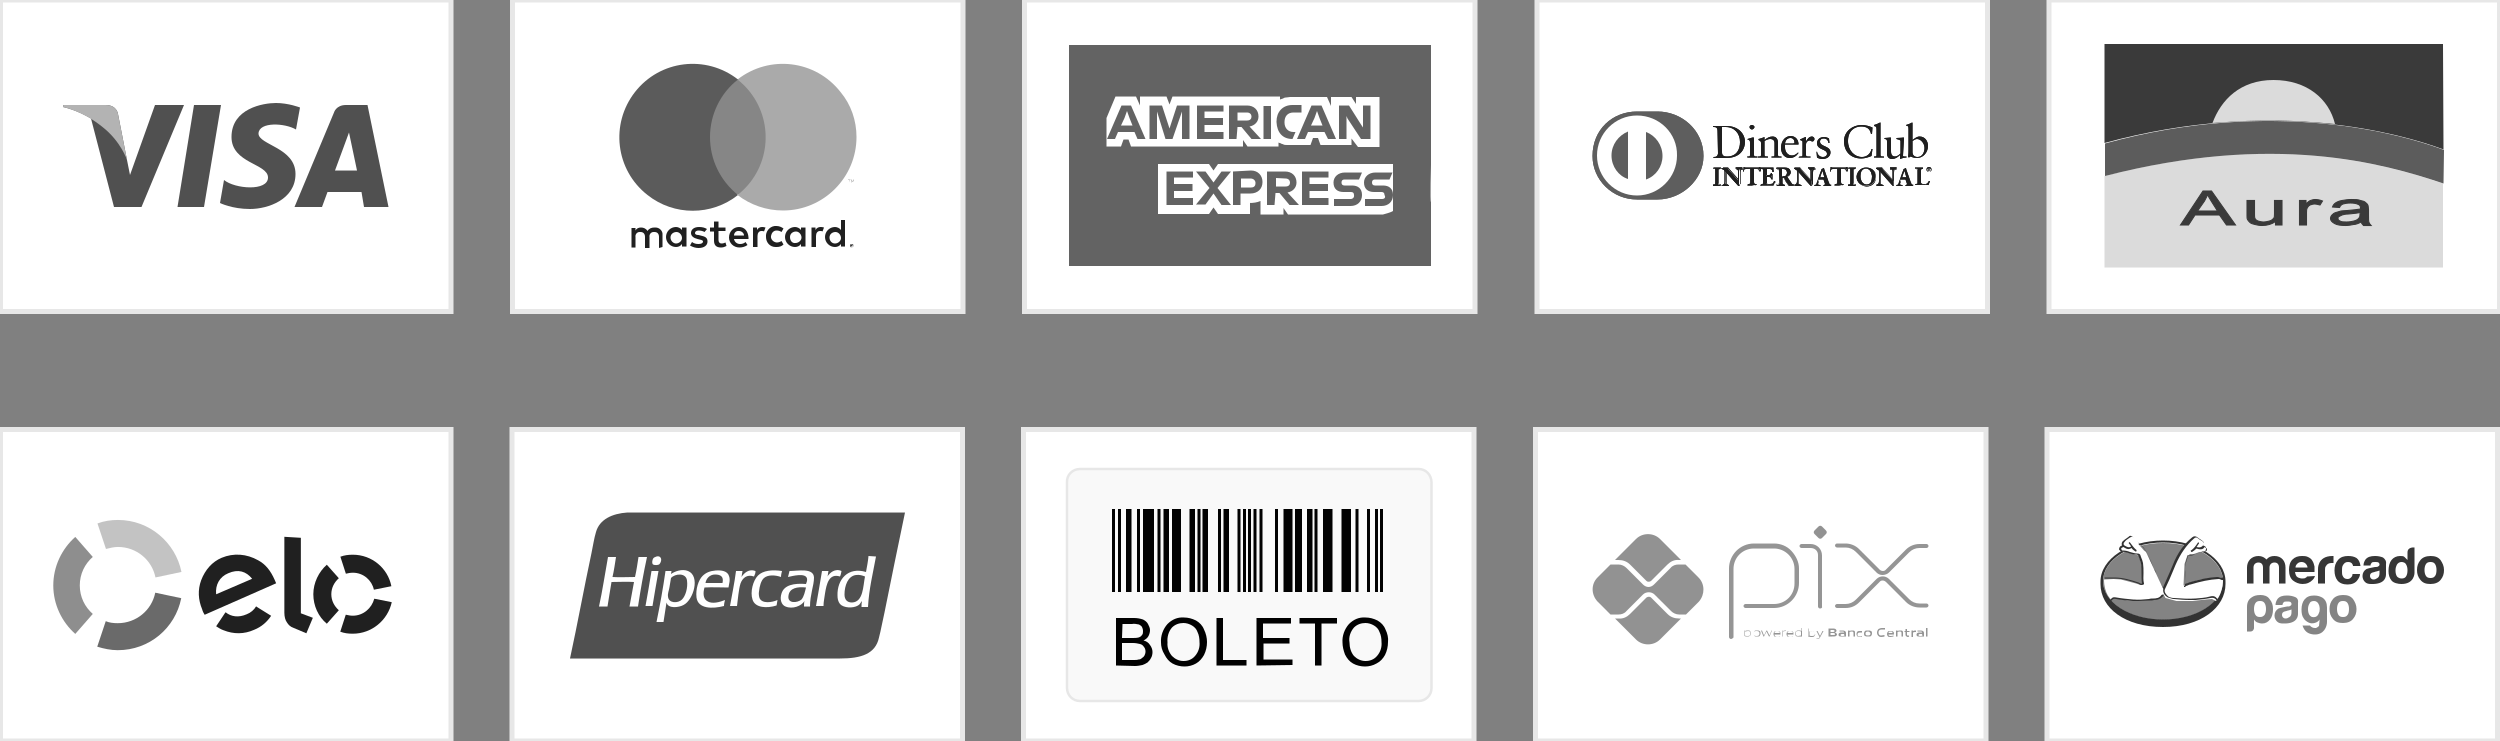 <?xml version="1.0" encoding="utf-8"?>
<!-- Generator: Adobe Illustrator 27.1.1, SVG Export Plug-In . SVG Version: 6.00 Build 0)  -->
<svg version="1.1" id="Layer_1" xmlns="http://www.w3.org/2000/svg" xmlns:xlink="http://www.w3.org/1999/xlink" x="0px" y="0px"
	 viewBox="0 0 500 148.2" style="enable-background:new 0 0 500 148.2;" xml:space="preserve">
<rect x="0" y="0" width="500" height="148.2" fill="#808080" stroke="none"/>
<style type="text/css">
	.st0{fill:#FFFFFF;stroke:#E7E7E7;stroke-miterlimit:10;}
	.st1{fill:#636363;}
	.st2{fill:#FFFFFF;}
	.st3{fill:#505050;}
	.st4{fill:#B3B3B3;}
	.st5{fill:#202020;}
	.st6{fill:#868686;}
	.st7{fill:#5B5B5B;}
	.st8{fill:#AAAAAA;}
	.st9{fill:#C3C3C3;}
	.st10{fill:#8E8E8E;}
	.st11{fill:#6A6A6A;}
	.st12{fill:#5E5E5E;}
	.st13{fill:#1F1F1F;}
	.st14{fill-rule:evenodd;clip-rule:evenodd;fill:#3A3A3A;}
	.st15{fill-rule:evenodd;clip-rule:evenodd;fill:#DBDBDB;}
	.st16{fill-rule:evenodd;clip-rule:evenodd;fill:#5C5C5C;}
	.st17{fill:#3A3A3A;stroke:#3A3A3A;stroke-width:0.216;stroke-miterlimit:22.926;}
	.st18{fill:#F9F9F9;stroke:#E7E7E7;stroke-width:0.5;stroke-miterlimit:10;}
	.st19{fill:#020202;}
	.st20{fill:#010101;}
	.st21{fill:#959595;}
	.st22{fill:#929292;}
	.st23{fill:#838383;}
	.st24{fill:#363636;}
	.st25{fill:#848484;}
	.st26{fill:#323232;}
</style>
<rect x="204.9" y="0" class="st0" width="90.1" height="62.3"/>
<g>
	<g>
		<path id="path5_00000000209131199129301730000010561038362168042940_" class="st1" d="M286.2,33V9h-72.4v44.2h72.4V40.4
			C286,40.4,286.2,33,286.2,33"/>
	</g>
	<g>
		<path id="path7_00000034047913580729541520000003269451434584958397_" class="st2" d="M271.6,29.4h4.3V19.4h-4.7v1.4l-0.9-1.4
			h-4.1v1.8l-0.8-1.8H258c-0.2,0-0.5,0.1-0.8,0.1s-0.4,0.1-0.6,0.2c-0.2,0.1-0.4,0.1-0.6,0.2v-0.6h-21.5l-0.6,1.6l-0.6-1.6H228v1.8
			l-0.8-1.8h-4.1l-1.8,4.3v5.7h2.9l0.5-1.4h1l0.5,1.4h22.4v-1.3l0.9,1.3h6.2v-0.8c0.1,0.1,0.4,0.1,0.5,0.2c0.1,0.1,0.4,0.1,0.5,0.2
			c0.2,0.1,0.5,0.1,0.8,0.1h4.6l0.5-1.4h1l0.5,1.4h6.2v-1.3L271.6,29.4z M278.6,42.2v-9.4h-35l-0.9,1.3l-0.9-1.3h-10.2v10h10.2
			l0.9-1.3l0.9,1.3h6.4v-2.2h-0.2c0.9,0,1.6-0.1,2.3-0.4v2.7h4.6v-1.3l0.9,1.3h19C277.2,42.7,277.9,42.6,278.6,42.2z"/>
		<path id="path9_00000085931406502425636320000010140449909999207088_" class="st1" d="M276.4,39.8H273v1.4h3.3
			c1.4,0,2.3-0.9,2.3-2.2s-0.8-1.9-2-1.9H275c-0.4,0-0.6-0.2-0.6-0.6s0.2-0.6,0.6-0.6h2.9l0.6-1.4h-3.4c-1.4,0-2.3,0.9-2.3,2
			c0,1.3,0.8,1.9,2,1.9h1.5c0.4,0,0.6,0.2,0.6,0.6C277.2,39.5,276.9,39.8,276.4,39.8L276.4,39.8z M270.2,39.8h-3.4v1.4h3.3
			c1.4,0,2.3-0.9,2.3-2.2s-0.8-1.9-2-1.9h-1.5c-0.4,0-0.6-0.2-0.6-0.6s0.2-0.6,0.6-0.6h2.9l0.6-1.4h-3.4c-1.4,0-2.3,0.9-2.3,2
			c0,1.3,0.8,1.9,2,1.9h1.5c0.4,0,0.6,0.2,0.6,0.6C270.9,39.5,270.5,39.8,270.2,39.8L270.2,39.8z M265.7,35.7v-1.4h-5.3V41h5.3v-1.4
			h-3.8v-1.4h3.7v-1.4h-3.7v-1.3h3.8V35.7z M257.1,35.7c0.6,0,0.9,0.4,0.9,0.8c0,0.4-0.2,0.8-0.9,0.8h-1.9v-1.7L257.1,35.7z
			 M255.1,38.6h0.8l2,2.4h1.9l-2.3-2.5c1.1-0.2,1.8-1,1.8-2c0-1.3-0.9-2.2-2.3-2.2h-3.6V41h1.5L255.1,38.6z M251.1,36.6
			c0,0.5-0.2,0.9-0.9,0.9h-2v-1.8h1.9C250.7,35.7,251.1,36.1,251.1,36.6L251.1,36.6z M246.6,34.3V41h1.5v-2.3h2
			c1.4,0,2.4-0.9,2.4-2.3c0-1.3-0.9-2.3-2.3-2.3L246.6,34.3z M244.3,41h1.9l-2.7-3.4l2.7-3.3h-1.9l-1.6,2.2l-1.6-2.2h-1.9l2.7,3.3
			l-2.7,3.3h1.9l1.6-2.2L244.3,41z M238.6,35.7v-1.4h-5.3V41h5.3v-1.4h-3.8v-1.4h3.7v-1.4h-3.7v-1.3h3.8V35.7z M269.5,23.7l2.7,4.1
			h1.9v-6.7h-1.5v4.4l-0.4-0.6l-2.4-3.8h-2v6.7h1.5v-4.6L269.5,23.7z M262.9,23.6l0.5-1.4l0.5,1.4l0.6,1.5h-2.3L262.9,23.6z
			 M265.6,27.8h1.6l-2.9-6.7h-2l-2.9,6.7h1.6l0.6-1.4h3.3L265.6,27.8z M258.5,27.8l0.6-1.4h-0.4c-1.1,0-1.8-0.8-1.8-1.9v-0.1
			c0-1.1,0.6-1.9,1.8-1.9h1.6V21h-1.8c-2,0-3.2,1.4-3.2,3.3v0.1C255.4,26.5,256.5,27.8,258.5,27.8L258.5,27.8z M252.7,27.8h1.5v-6.6
			h-1.5V27.8z M249.4,22.5c0.6,0,0.9,0.4,0.9,0.8c0,0.4-0.2,0.8-0.9,0.8h-1.9v-1.6L249.4,22.5z M247.5,25.4h0.8l2,2.4h1.9l-2.3-2.5
			c1.1-0.2,1.8-1,1.8-2c0-1.3-0.9-2.2-2.3-2.2h-3.6v6.7h1.5L247.5,25.4z M244.7,22.5v-1.4h-5.3v6.7h5.3v-1.4h-3.8V25h3.7v-1.4h-3.7
			v-1.3h3.8V22.5z M233.1,27.8h1.4l1.9-5.5v5.5h1.5v-6.7h-2.5l-1.5,4.6l-1.5-4.6h-2.5v6.7h1.5v-5.5L233.1,27.8z M224.9,23.6l0.5-1.4
			l0.5,1.4l0.6,1.5h-2.3L224.9,23.6z M227.5,27.8h1.6l-2.9-6.7h-1.9l-2.9,6.7h1.6l0.6-1.4h3.3L227.5,27.8z"/>
	</g>
</g>
<rect x="307.4" y="0" class="st0" width="90.1" height="62.3"/>
<rect x="0.1" y="0" class="st0" width="90.1" height="62.3"/>
<g>
	<g>
		<polygon class="st3" points="40.8,41.4 35.5,41.4 38.8,21 44.2,21 		"/>
		<path class="st3" d="M31,21L26,35l-0.6-3l0,0l-1.8-9.2c0,0-0.2-1.8-2.5-1.8h-8.4l-0.1,0.4c0,0,2.6,0.5,5.6,2.3l4.6,17.7h5.5
			L36.8,21H31z"/>
		<path class="st3" d="M72.8,41.4h4.9L73.5,21h-4.3c-2,0-2.4,1.5-2.4,1.5l-7.9,18.9h5.5l1.1-3h6.8L72.8,41.4z M67,34.1l2.8-7.6
			l1.6,7.6H67z"/>
		<path class="st3" d="M59.2,25.9l0.8-4.4c0,0-2.3-0.9-4.8-0.9c-2.6,0-8.9,1.1-8.9,6.8c0,5.3,7.3,5.3,7.3,8.1c0,2.8-6.6,2.3-8.8,0.5
			l-0.8,4.6c0,0,2.4,1.2,6,1.2s9.1-1.9,9.1-7c0-5.3-7.4-5.8-7.4-8.1C51.8,24.3,57,24.6,59.2,25.9z"/>
	</g>
	<path class="st4" d="M25.4,32l-1.8-9.2c0,0-0.2-1.8-2.5-1.8h-8.4l-0.1,0.4c0,0,4,0.8,7.9,4C24.2,28.3,25.4,32,25.4,32z"/>
</g>
<rect x="102.5" y="0" class="st0" width="90.1" height="62.3"/>
<g id="Layer_2_00000081647033989739863100000002156001812366133140_">
	<g id="Layer_1-2">
		<path class="st5" d="M132.5,49.4V47c0.1-0.8-0.6-1.5-1.4-1.5c-0.1,0-0.1,0-0.2,0c-0.6,0-1.1,0.2-1.4,0.7c-0.3-0.5-0.8-0.7-1.3-0.7
			c-0.5,0-0.9,0.2-1.1,0.6v-0.5h-0.8v3.9h0.8v-2.1c-0.1-0.5,0.3-1,0.8-1c0.1,0,0.1,0,0.2,0c0.6,0,0.9,0.4,0.9,1v2.2h0.9v-2.2
			c-0.1-0.5,0.3-1,0.8-1c0.1,0,0.1,0,0.2,0c0.6,0,0.9,0.4,0.9,1v2.2L132.5,49.4z M145.1,45.5h-1.4v-1.2h-0.9v1.2h-0.8v0.8h0.8v1.8
			c0,0.9,0.4,1.4,1.4,1.4c0.4,0,0.7-0.1,1.1-0.3l-0.2-0.7c-0.2,0.1-0.5,0.2-0.8,0.2c-0.4,0-0.6-0.3-0.6-0.7v-1.8h1.4L145.1,45.5z
			 M152.4,45.4c-0.4,0-0.8,0.2-1,0.6v-0.5h-0.8v3.9h0.9v-2.2c0-0.6,0.3-1,0.8-1c0.2,0,0.4,0,0.5,0.1l0.3-0.8
			C152.8,45.4,152.5,45.4,152.4,45.4L152.4,45.4z M141.4,45.8c-0.5-0.3-1-0.4-1.6-0.4c-1,0-1.6,0.5-1.6,1.2c0,0.6,0.5,1,1.3,1.2
			l0.4,0.1c0.5,0.1,0.7,0.2,0.7,0.4c0,0.3-0.3,0.5-0.9,0.5c-0.5,0-0.9-0.1-1.3-0.4l-0.4,0.7c0.5,0.3,1.1,0.5,1.7,0.5
			c1.1,0,1.8-0.5,1.8-1.3s-0.5-1-1.4-1.2l-0.4-0.1c-0.4,0-0.7-0.1-0.7-0.4c0-0.3,0.3-0.5,0.7-0.5c0.4,0,0.9,0.1,1.2,0.3L141.4,45.8z
			 M164.1,45.4c-0.4,0-0.8,0.2-1,0.6v-0.5h-0.8v3.9h0.9v-2.2c0-0.6,0.3-1,0.8-1c0.2,0,0.4,0,0.5,0.1l0.3-0.8
			C164.5,45.4,164.3,45.4,164.1,45.4L164.1,45.4z M153.2,47.4c0,1.1,0.8,2,1.9,2c0.1,0,0.1,0,0.2,0c0.5,0,1-0.1,1.4-0.5l-0.4-0.7
			c-0.3,0.2-0.6,0.3-1,0.3c-0.7-0.1-1.2-0.7-1.1-1.3c0.1-0.6,0.5-1.1,1.1-1.1c0.4,0,0.7,0.1,1,0.3l0.4-0.7c-0.4-0.3-0.9-0.5-1.4-0.5
			c-1.1-0.1-2,0.8-2.1,1.8C153.2,47.3,153.2,47.4,153.2,47.4L153.2,47.4L153.2,47.4z M161.1,47.4v-1.9h-0.9V46
			c-0.3-0.4-0.8-0.6-1.2-0.6c-1.1,0-2,0.9-2,2s0.9,2,2,2c0.5,0,0.9-0.2,1.2-0.6v0.5h0.9V47.4z M158,47.4c0-0.7,0.6-1.1,1.2-1.1
			c0.6,0,1.1,0.6,1.1,1.2c0,0.6-0.6,1.1-1.2,1.1C158.5,48.7,158,48.2,158,47.4C158,47.5,158,47.5,158,47.4z M147.8,45.4
			c-1.1,0-2,0.9-2,2.1c0,1.1,0.9,2,2.1,2l0,0c0.6,0,1.2-0.2,1.6-0.5l-0.4-0.6c-0.3,0.3-0.7,0.4-1.1,0.4c-0.6,0-1.1-0.4-1.2-1h2.9
			c0-0.1,0-0.2,0-0.3C149.6,46.2,148.9,45.4,147.8,45.4L147.8,45.4z M147.8,46.2c0.5,0,1,0.4,1,0.9l0,0h-2
			C146.8,46.6,147.2,46.1,147.8,46.2L147.8,46.2z M169,47.5v-3.5h-0.8v2c-0.3-0.4-0.8-0.6-1.2-0.6c-1.1,0-2,0.9-2,2s0.9,2,2,2
			c0.5,0,0.9-0.2,1.2-0.6v0.5h0.8V47.5z M170.4,48.8c0.1,0,0.1,0,0.1,0c0.1,0,0.1,0,0.1,0.1c0,0,0.1,0.1,0.1,0.1c0,0.1,0,0.2,0,0.3
			c0,0-0.1,0.1-0.1,0.1s-0.1,0.1-0.1,0.1s-0.1,0-0.1,0c-0.2,0-0.3-0.1-0.4-0.2c0-0.1,0-0.2,0-0.3c0,0,0.1-0.1,0.1-0.1
			s0.1-0.1,0.1-0.1S170.4,48.8,170.4,48.8L170.4,48.8L170.4,48.8z M170.4,49.5c0,0,0.1,0,0.1,0c0,0,0.1,0,0.1-0.1
			c0.1-0.1,0.1-0.3,0-0.4c0,0-0.1,0-0.1-0.1c0,0-0.1,0-0.1,0s-0.1,0-0.1,0c0,0-0.1,0-0.1,0.1c-0.1,0.1-0.1,0.3,0,0.4
			c0,0,0.1,0,0.1,0.1C170.3,49.5,170.4,49.5,170.4,49.5L170.4,49.5z M170.4,49c0,0,0.1,0,0.1,0s0,0,0,0.1c0,0,0,0,0,0.1
			s-0.1,0-0.1,0l0.1,0.1h-0.1l-0.1-0.1h0v0.1h-0.1V49H170.4z M170.3,49.1L170.3,49.1L170.3,49.1c0.1,0.1,0.1,0.1,0.1,0.1
			c0,0,0,0,0,0c0,0,0,0,0,0C170.5,49.1,170.4,49.1,170.3,49.1L170.3,49.1z M165.9,47.5c0-0.7,0.6-1.1,1.2-1.1c0.6,0,1.1,0.6,1.1,1.2
			c0,0.6-0.6,1.1-1.2,1.1C166.4,48.7,165.9,48.2,165.9,47.5C165.9,47.5,165.9,47.5,165.9,47.5z M137.3,47.5v-2h-0.9V46
			c-0.3-0.4-0.8-0.6-1.2-0.6c-1.1,0-2,0.9-2,2s0.9,2,2,2c0.5,0,0.9-0.2,1.2-0.6v0.5h0.9V47.5z M134.1,47.5c0-0.7,0.6-1.1,1.2-1.1
			c0.6,0,1.1,0.6,1.1,1.2c0,0.6-0.6,1.1-1.2,1.1C134.7,48.7,134.1,48.2,134.1,47.5C134.1,47.5,134.1,47.5,134.1,47.5L134.1,47.5z"/>
		<g id="_Group_">
			<rect x="141.2" y="15.8" class="st6" width="12.8" height="23.1"/>
			<path id="_Path_" class="st7" d="M142,27.4c0-4.5,2.1-8.8,5.6-11.5c-6.4-5-15.6-3.9-20.6,2.5s-3.9,15.6,2.5,20.6
				c5.3,4.2,12.8,4.2,18.1,0C144,36.1,142,31.9,142,27.4z"/>
			<path class="st8" d="M171.3,27.4c0,8.1-6.6,14.7-14.7,14.7c-3.3,0-6.5-1.1-9.1-3.1c6.4-5,7.5-14.2,2.5-20.6
				c-0.7-0.9-1.6-1.8-2.5-2.5c6.4-5,15.6-3.9,20.6,2.5C170.2,20.9,171.3,24.1,171.3,27.4L171.3,27.4z"/>
			<path class="st8" d="M169.9,36.5V36h0.2v-0.1h-0.5V36h0.2L169.9,36.5L169.9,36.5z M170.8,36.5v-0.6h-0.1l-0.2,0.4l-0.2-0.4h-0.1
				v0.6h0.1V36l0.2,0.4h0.1l0.2-0.4L170.8,36.5L170.8,36.5z"/>
		</g>
	</g>
</g>
<rect x="0.1" y="85.9" class="st0" width="90.1" height="62.3"/>
<g>
	<g id="g56" transform="translate(345.894,348.291)">
		<path id="path58" class="st9" d="M-324.7-238.5c0.8-0.2,1.6-0.4,2.4-0.4c3.7,0,6.8,2.6,7.5,6.1l5.2-1.1
			c-1.2-5.9-6.4-10.4-12.7-10.4c-1.4,0-2.8,0.2-4.1,0.7L-324.7-238.5z"/>
	</g>
	<g id="g60" transform="translate(333.256,313.584)">
		<path id="path62" class="st10" d="M-318.2-186.8l3.5-4c-1.6-1.4-2.6-3.4-2.6-5.7s1-4.3,2.6-5.7l-3.5-4c-2.7,2.4-4.4,5.9-4.4,9.7
			C-322.6-192.7-320.9-189.2-318.2-186.8"/>
	</g>
	<g id="g64" transform="translate(366.15,330.337)">
		<path id="path66" class="st11" d="M-335.1-211.8c-0.7,3.5-3.8,6.1-7.5,6.1c-0.9,0-1.7-0.1-2.4-0.4l-1.7,5.1
			c1.3,0.4,2.7,0.7,4.1,0.7c6.3,0,11.5-4.4,12.7-10.4L-335.1-211.8z"/>
	</g>
	<g id="g68" transform="translate(407.629,324.658)">
		<path id="path70" class="st5" d="M-356.3-203.3C-356.3-203.3-356.3-203.3-356.3-203.3l-0.1-0.1c-0.4,0.7-1.1,1.3-1.9,1.6
			c-1.6,0.7-3.1,0.5-4.2-0.4l-0.1,0.1l0,0l-1.8,2.7c0.5,0.3,0.9,0.6,1.5,0.8c2,0.8,4.1,0.8,6.1-0.1c1.5-0.6,2.6-1.6,3.4-2.8
			L-356.3-203.3z M-362-210c-1.7,0.7-2.6,2.3-2.4,4.2l7.2-3.1C-358.4-210.4-360-210.9-362-210 M-366.7-201.7
			c-0.2-0.3-0.4-0.7-0.5-1.1c-0.8-1.9-0.9-3.9-0.2-5.8c0.8-2.1,2.2-3.7,4.1-4.5c2.4-1,5-0.8,7.3,0.5c1.5,0.8,2.5,2.1,3.3,3.9
			c0.1,0.2,0.2,0.5,0.3,0.7L-366.7-201.7z"/>
	</g>
	<g id="g72" transform="translate(425.672,352.959)">
		<path id="path74" class="st5" d="M-365.5-245.4v15.1l2.4,0.9l-1.3,3.1l-2.6-1.1c-0.6-0.2-1-0.6-1.3-1.1c-0.3-0.4-0.5-1.1-0.5-1.9
			v-15.2L-365.5-245.4L-365.5-245.4L-365.5-245.4z"/>
	</g>
	<g id="g76" transform="translate(438.164,329.845)">
		<path id="path78" class="st5" d="M-371.9-211c0-1.3,0.6-2.4,1.5-3.2l-2.4-2.7c-1.6,1.4-2.7,3.6-2.7,5.9s1,4.5,2.7,5.9l2.4-2.7
			C-371.3-208.6-371.9-209.7-371.9-211"/>
	</g>
	<g id="g80" transform="translate(446.953,321.041)">
		<path id="path82" class="st5" d="M-376.4-197.9c-0.5,0-0.9-0.1-1.4-0.2l-1.1,3.4c0.8,0.3,1.6,0.4,2.5,0.4c3.8,0,7-2.7,7.8-6.3
			l-3.5-0.7C-372.6-199.4-374.3-197.9-376.4-197.9"/>
	</g>
	<g id="g84" transform="translate(446.975,346.042)">
		<path id="path86" class="st5" d="M-376.4-235.1c-0.9,0-1.7,0.1-2.5,0.4l1.1,3.4c0.4-0.1,0.9-0.2,1.4-0.2c2.1,0,3.8,1.5,4.2,3.4
			l3.5-0.7C-369.4-232.4-372.6-235.1-376.4-235.1"/>
	</g>
</g>
<rect x="102.4" y="85.9" class="st0" width="90.1" height="62.3"/>
<rect x="307.1" y="85.9" class="st0" width="90.1" height="62.3"/>
<rect x="409.4" y="85.9" class="st0" width="90.1" height="62.3"/>
<path class="st3" d="M132.4,102.5h-6.9c-3.1,0.2-5.6,1.4-6.3,3.9c-0.4,1.3-0.6,2.8-0.9,4.2c-1.5,7-2.8,14.2-4.3,21.1H168
	c4.2,0,7.1-0.9,7.8-4.2c0.4-1.5,0.7-3.3,1.1-5c1.3-6.6,2.7-13.2,4.1-20L132.4,102.5L132.4,102.5z"/>
<path class="st2" d="M160.3,119.9c-0.8,0.7-2.9,0.9-2.6-0.8c0.2-1.5,1.8-1.8,3.5-1.6C161,118.3,160.8,119.3,160.3,119.9L160.3,119.9
	z M157.9,114.2c-0.1,0.4-0.2,0.8-0.3,1.2c0.9-0.2,3.5-0.9,3.8,0.3c0.1,0.4-0.1,0.8-0.2,1.1c-2.4-0.2-4.4,0.2-4.9,1.9
	c-0.4,1.2,0,2.3,0.8,2.6c1.4,0.6,3.2-0.1,3.8-1.1c-0.1,0.3-0.1,0.7-0.1,1.1h1.2c0-1.2,0.2-2.2,0.4-3.2c0.2-0.9,0.4-1.8,0.4-2.6
	C162.7,113.5,159.6,114.2,157.9,114.2L157.9,114.2z M170.4,120.5c-1,0-1.5-0.6-1.5-1.6c0-1.8,0.7-3.7,2.3-3.9
	c0.7-0.1,1.3,0.1,1.8,0.3C172.6,117.2,172.7,120.4,170.4,120.5z M173.7,111.2c-0.1,1.1-0.3,2.1-0.5,3.2c-3.6-1.1-5.8,1.5-5.7,4.7
	c0,0.6,0.1,1.2,0.5,1.7c0.7,0.8,2.6,0.9,3.6,0.3c0.2-0.1,0.4-0.3,0.5-0.5c0.1-0.1,0.2-0.4,0.3-0.3c-0.1,0.3-0.1,0.7-0.1,1.1h1.3
	c0.2-3.7,1-6.8,1.6-10.1L173.7,111.2z M136.4,119.9c-0.8,0.8-2.7,0.8-2.8-0.6c-0.1-0.6,0.2-1.2,0.3-1.9c0.1-0.6,0.2-1.2,0.3-1.8
	c0.8-0.9,3-1.1,3.2,0.5C137.6,117.6,137.1,119.2,136.4,119.9z M137.6,114.2c-1.2-0.5-2.7,0.1-3.4,0.6c0,0,0,0,0,0c0,0,0,0,0,0
	c0,0,0,0,0,0c0-0.2,0.1-0.4,0.1-0.6h-1.2c-0.5,3.5-1.1,6.8-1.8,10.2h1.4c0.2-1.3,0.4-2.7,0.6-3.9c0.3,1.3,2.5,1,3.4,0.5
	C138.7,120,140.1,115.2,137.6,114.2z M144.5,116.6h-3.4c0.1-0.8,0.8-1.7,1.9-1.7C144.1,114.9,144.8,115.3,144.5,116.6z M143.1,114.1
	c-1.1,0.1-1.9,0.4-2.6,1.1c-0.8,0.8-1.4,2.6-1.2,4.3c0.3,2.3,3.2,2.3,5.5,1.7c0-0.4,0.1-0.8,0.2-1.2c-1,0.4-2.6,0.9-3.6,0.2
	c-0.8-0.5-0.8-1.7-0.5-2.7c1.6-0.1,3.2,0,4.8,0c0.1-0.7,0.4-1.5,0.1-2.3C145.5,114.2,144.3,114,143.1,114.1L143.1,114.1z
	 M130.3,114.2C130.3,114.2,130.3,114.3,130.3,114.2c-0.4,2.5-0.8,4.8-1.2,7h1.4c0.4-2.4,0.8-4.8,1.2-7H130.3z M168.3,114.2
	c-1.3-0.6-2.4,0.4-2.8,1.1c0.1-0.3,0.1-0.8,0.2-1.1h-1.3c-0.4,2.4-0.8,4.8-1.2,7h1.5c0-0.9,0.2-1.6,0.3-2.5c0.3-1.9,0.8-4.1,3-3.4
	C168.2,114.9,168.2,114.6,168.3,114.2L168.3,114.2z M151.9,119.6c-0.1-0.3-0.2-0.9-0.1-1.3c0.1-1,0.4-2.2,1-2.7
	c0.8-0.7,2.3-0.6,3.4-0.2c0-0.4,0.1-0.8,0.2-1.2c-2-0.3-3.8-0.1-4.8,0.9c-1,1-1.6,3.3-1.1,4.8c0.5,1.7,2.9,1.8,4.8,1.2
	c0.1-0.3,0.1-0.7,0.2-1.1C154.4,120.5,152.4,120.8,151.9,119.6L151.9,119.6z M151.1,114.2c-1.3-0.5-2.3,0.4-2.8,1.2
	c0.1-0.4,0.1-0.8,0.2-1.2h-1.3c-0.3,2.4-0.8,4.7-1.2,7h1.4c0.2-1.4,0.3-3.2,0.7-4.5c0.4-1.1,1.3-1.9,2.7-1.4
	C151,114.9,151.1,114.6,151.1,114.2z M127.7,111.4c-0.2,1.3-0.4,2.7-0.7,4c-1.5,0-3.1,0.1-4.5,0c0.3-1.3,0.5-2.7,0.7-4h-1.6
	c-0.6,3.3-1.1,6.7-1.8,9.9h1.7c0.3-1.7,0.5-3.3,0.8-4.9c1.4,0,3.1-0.1,4.5,0c-0.3,1.6-0.6,3.2-0.9,4.9h1.7c0.5-3.3,1.1-6.7,1.8-9.9
	L127.7,111.4z M131.8,112.9c0.3-0.2,0.7-1.1,0.2-1.5c-0.1-0.1-0.4-0.2-0.7-0.1c-0.3,0.1-0.5,0.2-0.6,0.3c-0.2,0.2-0.4,1-0.1,1.3
	C131,113.1,131.6,113,131.8,112.9L131.8,112.9z"/>
<path class="st12" d="M331.5,39.9c4.8,0,9.2-3.9,9.2-8.7c0-5.2-4.4-8.9-9.2-8.9h-4.1c-4.9,0-8.9,3.6-8.9,8.9c0,4.8,4,8.7,8.9,8.7
	H331.5z"/>
<path class="st2" d="M327.4,23.1c-4.4,0-8,3.6-8,8s3.6,8,8,8s8-3.6,8-8C335.5,26.7,331.9,23.1,327.4,23.1z M322.3,31.1
	c0-2.2,1.4-4,3.3-4.8v9.5C323.7,35.2,322.3,33.3,322.3,31.1L322.3,31.1z M329.2,35.9v-9.5c1.9,0.7,3.3,2.6,3.3,4.8
	C332.5,33.3,331.2,35.2,329.2,35.9L329.2,35.9z"/>
<g>
	<path class="st13" d="M343.5,26.2c0-0.8-0.4-0.8-0.9-0.8v-0.2c0.4,0,0.7,0,1.1,0c0.4,0,0.9,0,1.6,0c2.4,0,3.7,1.6,3.7,3.2
		c0,0.9-0.5,3.2-3.8,3.2c-0.5,0-0.9,0-1.3,0c-0.4,0-0.8,0-1.2,0v-0.2c0.5,0,0.8-0.1,0.9-0.7L343.5,26.2z M344.4,30.5
		c0,0.7,0.5,0.8,1,0.8c2,0,2.6-1.5,2.6-2.9c0-1.7-1.1-3-2.9-3c-0.4,0-0.5,0-0.7,0L344.4,30.5L344.4,30.5z M349.4,31.3h0.2
		c0.3,0,0.4,0,0.4-0.3v-2.5c0-0.4-0.1-0.5-0.5-0.6v-0.1c0.4-0.1,1-0.3,1-0.3c0.1,0,0.1,0,0.2,0c0,0,0.1,0,0.1,0.1V31
		c0,0.3,0.2,0.3,0.5,0.3h0.2v0.2c-0.3,0-0.6,0-1,0s-0.7,0-1,0L349.4,31.3L349.4,31.3z M350.4,25.9c-0.2,0-0.5-0.2-0.5-0.5
		c0-0.2,0.2-0.4,0.5-0.4c0.2,0,0.5,0.2,0.5,0.4S350.6,25.9,350.4,25.9z M352.2,28.6c0-0.3-0.1-0.4-0.5-0.6v-0.2
		c0.4-0.1,0.8-0.2,1.2-0.4c0,0,0,0,0,0.1V28c0.5-0.4,1-0.7,1.6-0.7c0.8,0,1.1,0.6,1.1,1.3V31c0,0.3,0.2,0.3,0.5,0.3h0.2v0.2
		c-0.3,0-0.6,0-1,0s-0.7,0-1,0v-0.2h0.2c0.3,0,0.4,0,0.4-0.3v-2.4c0-0.5-0.3-0.8-0.9-0.8c-0.3,0-0.8,0.2-1.1,0.4V31
		c0,0.3,0.2,0.3,0.5,0.3h0.2v0.2c-0.3,0-0.6,0-1,0s-0.7,0-1,0v-0.2h0.2c0.3,0,0.4,0,0.4-0.3L352.2,28.6
		C352.2,28.6,352.2,28.6,352.2,28.6z M357,29c0,0.1,0,0.2,0,0.5c0,0.9,0.6,1.6,1.4,1.6c0.5,0,0.9-0.3,1.2-0.6l0.1,0.1
		c-0.4,0.6-1,1-1.7,1c-1.5,0-1.8-1.4-1.8-2c0-1.8,1.2-2.4,1.9-2.4c0.8,0,1.5,0.5,1.6,1.5c0,0,0,0.1,0,0.2l-0.1,0H357z M358.6,28.7
		c0.2,0,0.3-0.1,0.3-0.2c0-0.5-0.3-0.9-0.8-0.9c-0.6,0-1,0.4-1.1,1.1H358.6z M359.9,31.3h0.2c0.3,0,0.4,0,0.4-0.3v-2.6
		c0-0.3-0.3-0.3-0.5-0.4v-0.1c0.7-0.3,1-0.5,1.1-0.5c0,0,0.1,0,0.1,0.1v0.8h0c0.2-0.4,0.6-1,1.2-1c0.2,0,0.5,0.2,0.5,0.5
		c0,0.2-0.2,0.5-0.4,0.5c-0.3,0-0.3-0.2-0.6-0.2c-0.2,0-0.7,0.2-0.7,0.8V31c0,0.3,0.2,0.3,0.4,0.3h0.5v0.2c-0.5,0-0.9,0-1.3,0
		c-0.4,0-0.8,0-1.1,0L359.9,31.3L359.9,31.3z M363.4,30.3c0.1,0.6,0.5,1.1,1.2,1.1c0.5,0,0.8-0.3,0.8-0.6c0-1.1-2-0.7-2-2.2
		c0-0.5,0.4-1.2,1.4-1.2c0.3,0,0.7,0.1,1,0.3l0.1,0.9h-0.2c-0.1-0.6-0.4-0.9-1-0.9c-0.4,0-0.7,0.2-0.7,0.6c0,1.1,2.1,0.8,2.1,2.2
		c0,0.6-0.5,1.3-1.6,1.3c-0.4,0-0.8-0.1-1.1-0.3l-0.1-1.1L363.4,30.3z M374.4,26.8h-0.2c-0.2-1.1-0.9-1.5-2-1.5
		c-1.1,0-2.6,0.7-2.6,2.9c0,1.9,1.3,3.2,2.8,3.2c0.9,0,1.7-0.6,1.9-1.6l0.2,0l-0.2,1.4c-0.4,0.2-1.4,0.5-2,0.5
		c-2.2,0-3.5-1.4-3.5-3.5c0-1.9,1.7-3.2,3.5-3.2c0.8,0,1.5,0.2,2.2,0.5L374.4,26.8z M374.7,31.3h0.2c0.3,0,0.4,0,0.4-0.3v-5.1
		c0-0.6-0.1-0.6-0.5-0.7V25c0.4-0.1,0.8-0.3,1-0.4c0.1,0,0.2-0.1,0.2-0.1c0.1,0,0.1,0,0.1,0.1V31c0,0.3,0.2,0.3,0.5,0.3h0.2v0.2
		c-0.3,0-0.6,0-1,0c-0.3,0-0.7,0-1,0V31.3z M380.6,31.1c0,0.2,0.1,0.2,0.3,0.2c0.1,0,0.2,0,0.4,0v0.2c-0.4,0-1.1,0.2-1.3,0.3l0,0
		v-0.8c-0.5,0.5-1,0.8-1.6,0.8c-0.5,0-1-0.3-1-1.1v-2.4c0-0.2,0-0.5-0.5-0.5v-0.2c0.3,0,1.1-0.1,1.2-0.1c0.1,0,0.1,0.1,0.1,0.3v2.4
		c0,0.3,0,1.1,0.8,1.1c0.3,0,0.7-0.2,1.1-0.6v-2.5c0-0.2-0.4-0.3-0.8-0.4v-0.2c0.8,0,1.4-0.1,1.4-0.1c0.1,0,0.1,0.1,0.1,0.2
		L380.6,31.1z M382.5,28c0.4-0.3,0.9-0.7,1.4-0.7c1.1,0,1.7,0.9,1.7,1.9c0,1.2-0.9,2.4-2.2,2.4c-0.7,0-1-0.2-1.3-0.3l-0.3,0.2
		l-0.2-0.1c0.1-0.5,0.1-1.1,0.1-1.6v-4c0-0.6-0.1-0.6-0.5-0.7V25c0.4-0.1,0.8-0.3,1-0.4c0.1,0,0.2-0.1,0.2-0.1c0,0,0.1,0,0.1,0.1
		L382.5,28L382.5,28z M382.5,30.5c0,0.4,0.3,0.9,1,0.9c1,0,1.4-1,1.4-1.8c0-1-0.8-1.8-1.5-1.8c-0.3,0-0.6,0.2-0.9,0.4L382.5,30.5z
		 M342.7,36.9L342.7,36.9c0.2,0,0.4,0,0.4-0.3V34c0-0.3-0.2-0.3-0.4-0.3h-0.1v-0.1c0.2,0,0.5,0,0.7,0c0.2,0,0.5,0,0.8,0v0.2h-0.1
		c-0.2,0-0.4,0-0.4,0.3v2.6c0,0.3,0.2,0.3,0.4,0.3h0.1v0.2c-0.2,0-0.5,0-0.8,0s-0.5,0-0.7,0V36.9z"/>
	<path class="st13" d="M344.2,37.1c-0.2,0-0.5,0-0.8,0s-0.5,0-0.7,0h0v-0.2h0.1c0.2,0,0.4,0,0.4-0.3V34c0-0.2-0.2-0.3-0.4-0.3h-0.1
		v-0.2h0c0.2,0,0.5,0,0.7,0c0.2,0,0.5,0,0.8,0h0v0.2h-0.1c-0.2,0-0.4,0-0.4,0.3v2.6c0,0.2,0.2,0.3,0.4,0.3h0.1L344.2,37.1
		L344.2,37.1z M344.2,37.1V37h0c-0.2,0-0.4,0-0.4-0.3V34c0-0.3,0.2-0.3,0.4-0.3h0v-0.1c-0.2,0-0.5,0-0.8,0c-0.2,0-0.5,0-0.7,0v0.1h0
		c0.2,0,0.4,0,0.4,0.3v2.6c0,0.3-0.2,0.3-0.4,0.3h0v0.1c0.2,0,0.5,0,0.7,0S343.9,37.1,344.2,37.1z M347.6,36.1L347.6,36.1l0-1.9
		c0-0.4-0.3-0.5-0.4-0.5h-0.1v-0.2c0.2,0,0.5,0,0.7,0c0.2,0,0.4,0,0.6,0v0.2h-0.1c-0.2,0-0.5,0-0.5,0.6v2.3c0,0.2,0,0.3,0,0.5h-0.2
		l-2.6-2.9v2.1c0,0.4,0.1,0.6,0.5,0.6h0.1v0.2c-0.2,0-0.4,0-0.6,0c-0.2,0-0.5,0-0.7,0V37h0.1c0.4,0,0.5-0.2,0.5-0.6v-2.1
		c0-0.3-0.2-0.5-0.5-0.5h-0.1v-0.2c0.2,0,0.4,0,0.6,0c0.1,0,0.3,0,0.5,0L347.6,36.1z"/>
	<path class="st13" d="M347.9,37.2l-0.2,0l-2.5-2.8v2c0,0.4,0.1,0.6,0.5,0.6h0.1v0.2h0c-0.2,0-0.4,0-0.6,0c-0.2,0-0.5,0-0.7,0h0
		v-0.2h0.1c0.3,0,0.4-0.2,0.4-0.6v-2.1c0-0.3-0.2-0.4-0.4-0.4h-0.1v-0.2h0c0.2,0,0.4,0,0.6,0c0.1,0,0.3,0,0.5,0l2.2,2.5v-1.8
		c0-0.4-0.3-0.5-0.4-0.5h-0.1v-0.2h0c0.2,0,0.5,0,0.7,0c0.2,0,0.4,0,0.6,0h0v0.2h-0.1c-0.2,0-0.4,0-0.4,0.6v2.3
		C347.9,36.8,347.9,37,347.9,37.2L347.9,37.2L347.9,37.2z M347.8,37.1h0.2c0-0.2,0-0.3,0-0.5v-2.3c0-0.6,0.2-0.7,0.5-0.7h0v-0.1
		c-0.2,0-0.4,0-0.6,0c-0.2,0-0.5,0-0.7,0v0.1h0.1c0.1,0,0.5,0.1,0.5,0.5l0,1.9l0,0l0,0l-2.2-2.5c-0.1,0-0.3,0-0.5,0
		c-0.2,0-0.4,0-0.5,0v0.1h0c0.2,0,0.5,0.2,0.5,0.5v2.1c0,0.4-0.1,0.7-0.5,0.7h0v0.1c0.2,0,0.4,0,0.7,0c0.2,0,0.4,0,0.6,0V37h-0.1
		c-0.4,0-0.5-0.2-0.5-0.6v-2.1L347.8,37.1z M347.6,36.1L347.6,36.1L347.6,36.1z M347.6,36.1L347.6,36.1L347.6,36.1z M349.2,33.8
		c-0.4,0-0.4,0.1-0.5,0.5h-0.1c0-0.1,0-0.3,0.1-0.4c0-0.1,0-0.3,0-0.4h0.1c0,0.2,0.2,0.1,0.3,0.1h2.6c0.1,0,0.3,0,0.3-0.2l0.1,0
		c0,0.1,0,0.3,0,0.4c0,0.2,0,0.3,0,0.4l-0.1,0c0-0.2,0-0.5-0.4-0.5h-0.8v2.7c0,0.4,0.2,0.4,0.4,0.4h0.1v0.2c-0.2,0-0.5,0-0.8,0
		c-0.3,0-0.6,0-0.9,0v-0.2h0.1c0.3,0,0.4,0,0.4-0.4v-2.7L349.2,33.8z"/>
	<path class="st13" d="M351.2,37.1c-0.2,0-0.5,0-0.8,0c-0.3,0-0.6,0-0.9,0h0v-0.2h0.1c0.3,0,0.4,0,0.4-0.4v-2.7h-0.8v0h0.9v2.7
		c0,0.4-0.2,0.4-0.4,0.4h-0.1v0.1c0.2,0,0.5,0,0.8,0C350.6,37.1,351,37.1,351.2,37.1l0-0.1h-0.1c-0.2,0-0.4-0.1-0.4-0.5v-2.7h0.9
		c0.3,0,0.4,0.3,0.4,0.5l0.1,0c0-0.1,0-0.3,0-0.4c0-0.1,0-0.3,0-0.4l-0.1,0c0,0.2-0.2,0.2-0.3,0.2h-2.6c-0.1,0-0.2,0-0.3-0.2h-0.1
		c0,0.1,0,0.3,0,0.4c0,0.1,0,0.3-0.1,0.4h0.1c0.1-0.3,0.1-0.5,0.5-0.5v0c-0.4,0-0.4,0.1-0.4,0.4v0h-0.2v0c0-0.1,0-0.3,0.1-0.4
		c0-0.1,0-0.3,0-0.4v0h0.2v0c0,0.1,0.1,0.1,0.2,0.1h2.6c0.1,0,0.2,0,0.2-0.1v0l0,0l0.1,0v0c0,0.1,0,0.3,0,0.4c0,0.1,0,0.3,0,0.4v0
		l0,0l-0.2,0.1v0c0-0.2,0-0.5-0.4-0.5h-0.8v2.7c0,0.4,0.2,0.4,0.4,0.4h0.1L351.2,37.1L351.2,37.1z M352.2,36.9L352.2,36.9
		c0.2,0,0.4,0,0.4-0.3V34c0-0.3-0.2-0.3-0.4-0.3h-0.1v-0.1c0.3,0,0.8,0,1.2,0s0.9,0,1.3,0c0,0.2,0,0.5,0,0.8l-0.1,0
		c0-0.3-0.1-0.6-0.6-0.6h-0.7v1.3h0.6c0.3,0,0.4-0.2,0.4-0.4h0.1c0,0.2,0,0.4,0,0.6c0,0.2,0,0.4,0,0.6l-0.1,0c0-0.3,0-0.5-0.4-0.5
		h-0.6v1.2c0,0.3,0.3,0.3,0.6,0.3c0.6,0,0.9,0,1-0.6l0.1,0c-0.1,0.3-0.1,0.5-0.2,0.8c-0.3,0-0.9,0-1.4,0s-1,0-1.3,0L352.2,36.9
		L352.2,36.9z"/>
	<path class="st13" d="M354.9,37.1c-0.3,0-0.9,0-1.4,0s-1,0-1.3,0h0v-0.2h0.1c0.2,0,0.4,0,0.4-0.3V34c0-0.2-0.2-0.3-0.4-0.3h-0.1
		v-0.2h0c0.3,0,0.8,0,1.2,0s0.9,0,1.3,0h0v0c0,0.1,0,0.2,0,0.3c0,0.2,0,0.4,0,0.5v0l0,0l-0.2,0v0c0-0.3-0.1-0.6-0.6-0.6h-0.7v1.3
		h0.6c0.3,0,0.3-0.2,0.4-0.4v0h0.2v0c0,0.2,0,0.4,0,0.6c0,0.2,0,0.4,0,0.6v0h0l-0.2,0v0c0-0.3,0-0.5-0.4-0.5h-0.6v1.2
		c0,0.3,0.3,0.3,0.6,0.3c0.6,0,0.9,0,1-0.6l0,0h0l0.2,0l0,0C355,36.6,355,36.8,354.9,37.1L354.9,37.1L354.9,37.1z M354.9,37.1
		c0-0.2,0.1-0.5,0.2-0.8l-0.1,0c-0.1,0.6-0.4,0.6-1,0.6c-0.3,0-0.6,0-0.6-0.3v-1.2h0.6c0.4,0,0.4,0.2,0.4,0.5l0.1,0
		c0-0.2,0-0.4,0-0.5c0-0.2,0-0.4,0-0.6h-0.1c0,0.3-0.1,0.4-0.4,0.4h-0.6v-1.4h0.7c0.5,0,0.6,0.3,0.6,0.6l0.1,0c0-0.1,0-0.3,0-0.5
		c0-0.1,0-0.2,0-0.2c-0.3,0-0.9,0-1.3,0s-0.9,0-1.2,0v0.1h0c0.2,0,0.4,0,0.4,0.3v2.6c0,0.3-0.2,0.3-0.4,0.3h0v0.1c0.3,0,0.9,0,1.3,0
		C354,37.1,354.6,37.1,354.9,37.1L354.9,37.1z M355.8,34.1c0-0.4-0.2-0.4-0.4-0.4h-0.1v-0.2c0.2,0,0.5,0,0.8,0c0.3,0,0.5,0,0.8,0
		c0.6,0,1.2,0.2,1.2,0.9c0,0.5-0.3,0.7-0.7,0.9l0.9,1.3c0.1,0.2,0.2,0.3,0.5,0.3v0.2c-0.2,0-0.3,0-0.5,0s-0.3,0-0.5,0
		c-0.4-0.5-0.7-1-1-1.6h-0.3v1.1c0,0.4,0.2,0.4,0.4,0.4h0.1v0.2c-0.3,0-0.6,0-0.9,0c-0.2,0-0.5,0-0.7,0v-0.2h0.1
		c0.2,0,0.4-0.1,0.4-0.3L355.8,34.1z M356.4,35.3h0.2c0.5,0,0.8-0.2,0.8-0.8c0-0.5-0.3-0.7-0.7-0.7c-0.1,0-0.2,0-0.3,0L356.4,35.3
		L356.4,35.3z"/>
	<path class="st13" d="M358.7,37.1c-0.2,0-0.3,0-0.5,0c-0.1,0-0.3,0-0.5,0c-0.4-0.5-0.7-1-1-1.6h-0.3v1c0,0.4,0.2,0.4,0.4,0.4h0.1
		v0.2h0c-0.3,0-0.6,0-0.9,0c-0.2,0-0.5,0-0.7,0h0v-0.2h0.1c0.2,0,0.3-0.1,0.3-0.2v-2.5c0-0.4-0.2-0.3-0.3-0.4h-0.1v-0.2h0
		c0.2,0,0.5,0,0.8,0c0.3,0,0.5,0,0.8,0c0.6,0,1.2,0.2,1.2,0.9c0,0.5-0.3,0.7-0.7,0.9l0.8,1.3c0.1,0.2,0.2,0.3,0.5,0.3h0L358.7,37.1
		L358.7,37.1z M356.4,35.4h0.3l0,0c0.3,0.6,0.7,1.1,1,1.6c0.1,0,0.3,0,0.5,0s0.3,0,0.5,0V37c-0.2,0-0.4-0.1-0.5-0.3l-0.9-1.3l0,0
		c0.4-0.2,0.7-0.4,0.7-0.9c0-0.7-0.5-0.9-1.2-0.9c-0.3,0-0.5,0-0.8,0c-0.3,0-0.6,0-0.8,0v0.1h0.1c0.2,0,0.4,0,0.4,0.4v2.5
		c0,0.2-0.2,0.3-0.4,0.3h-0.1v0.1c0.2,0,0.5,0,0.7,0c0.3,0,0.6,0,0.8,0V37h-0.1c-0.2,0-0.4,0-0.4-0.4L356.4,35.4L356.4,35.4
		L356.4,35.4z M356.4,35.3L356.4,35.3l0-1.5h0c0.1,0,0.1,0,0.3,0c0.5,0,0.8,0.3,0.8,0.8c0,0.6-0.3,0.8-0.8,0.8
		C356.6,35.3,356.4,35.3,356.4,35.3z M356.6,35.3c0.5,0,0.8-0.2,0.8-0.8c0-0.4-0.3-0.7-0.7-0.7c-0.1,0-0.2,0-0.3,0v1.5L356.6,35.3
		L356.6,35.3z M362.1,36.1L362.1,36.1l0-1.9c0-0.4-0.3-0.5-0.4-0.5h-0.1v-0.2c0.2,0,0.5,0,0.7,0c0.2,0,0.4,0,0.6,0v0.2h-0.1
		c-0.2,0-0.5,0-0.5,0.6v2.3c0,0.2,0,0.3,0,0.5h-0.2l-2.6-2.9v2.1c0,0.4,0.1,0.6,0.5,0.6h0.1v0.2c-0.2,0-0.4,0-0.6,0
		c-0.2,0-0.5,0-0.7,0V37h0.1c0.4,0,0.5-0.2,0.5-0.6v-2.1c0-0.3-0.2-0.5-0.5-0.5h-0.1v-0.2c0.2,0,0.4,0,0.6,0c0.1,0,0.3,0,0.5,0
		L362.1,36.1z"/>
	<path class="st13" d="M362.4,37.2l-0.2,0l-2.5-2.8v2c0,0.4,0.1,0.6,0.5,0.6h0.1v0.2h0c-0.2,0-0.4,0-0.6,0c-0.2,0-0.5,0-0.7,0h0
		v-0.2h0.1c0.3,0,0.4-0.2,0.4-0.6v-2.1c0-0.3-0.2-0.4-0.4-0.4h-0.1v-0.2h0c0.2,0,0.4,0,0.6,0c0.1,0,0.3,0,0.5,0l2.2,2.5v-1.8
		c0-0.4-0.3-0.5-0.4-0.5h-0.1v-0.2h0c0.2,0,0.5,0,0.7,0c0.2,0,0.4,0,0.6,0h0v0.2h-0.1c-0.2,0-0.4,0-0.4,0.6v2.3
		C362.4,36.9,362.4,37,362.4,37.2L362.4,37.2C362.5,37.2,362.4,37.2,362.4,37.2z M362.2,37.1h0.2c0-0.2,0-0.3,0-0.5v-2.3
		c0-0.6,0.2-0.7,0.5-0.7h0v-0.1c-0.2,0-0.4,0-0.6,0c-0.2,0-0.5,0-0.7,0v0.1h0.1c0.2,0,0.5,0.1,0.5,0.5l0,1.9l0,0l0,0l-2.2-2.5
		c-0.1,0-0.3,0-0.5,0c-0.2,0-0.4,0-0.6,0v0.1h0c0.2,0,0.5,0.2,0.5,0.5v2.1c0,0.4-0.1,0.7-0.5,0.7h0v0.1c0.2,0,0.4,0,0.7,0
		c0.2,0,0.4,0,0.6,0V37h-0.1c-0.4,0-0.5-0.2-0.5-0.6v-2.1L362.2,37.1z M362.1,36.1L362.1,36.1L362.1,36.1z M362.1,36.1L362.1,36.1
		L362.1,36.1z M363.7,36.4c0,0.2-0.1,0.3-0.1,0.4c0,0.2,0.2,0.2,0.4,0.2h0v0.2c-0.2,0-0.4,0-0.6,0c-0.2,0-0.4,0-0.5,0v-0.2h0
		c0.2,0,0.4-0.1,0.4-0.3l0.8-2.3c0.1-0.2,0.2-0.4,0.2-0.6c0.2,0,0.4-0.2,0.5-0.2c0,0,0,0,0,0c0,0,0,0,0,0c0,0,0,0.1,0,0.1l0.9,2.6
		c0.1,0.2,0.1,0.4,0.2,0.5c0.1,0.1,0.2,0.2,0.3,0.2h0v0.2c-0.2,0-0.5,0-0.7,0c-0.2,0-0.5,0-0.8,0v-0.2h0c0.1,0,0.3,0,0.3-0.1
		c0-0.1,0-0.2-0.1-0.4l-0.2-0.6h-1.1L363.7,36.4z M364.5,34.1L364.5,34.1l-0.5,1.4h0.9L364.5,34.1z"/>
	<path class="st13" d="M366.4,37.1c-0.2,0-0.5,0-0.7,0c-0.2,0-0.5,0-0.8,0h0v-0.2h0.1c0.1,0,0.3,0,0.3-0.1c0-0.1,0-0.2-0.1-0.3
		l-0.2-0.6h-1.1l-0.2,0.5c0,0.2-0.1,0.3-0.1,0.4c0,0.1,0.2,0.2,0.4,0.2h0.1v0.2h0c-0.2,0-0.4,0-0.6,0c-0.2,0-0.4,0-0.5,0h0v-0.2h0
		c0.2,0,0.3-0.1,0.4-0.3l0.8-2.3c0.1-0.2,0.2-0.4,0.2-0.6c0.2,0,0.4-0.2,0.5-0.2c0,0,0,0,0,0c0,0,0,0,0,0c0,0,0,0.1,0,0.1l0.9,2.6
		c0.1,0.2,0.1,0.4,0.2,0.5c0.1,0.1,0.1,0.2,0.3,0.2h0L366.4,37.1L366.4,37.1z M365,37.1c0.2,0,0.5,0,0.7,0c0.2,0,0.5,0,0.7,0V37h0
		c-0.2,0-0.3-0.1-0.4-0.2c-0.1-0.2-0.1-0.3-0.2-0.5l-0.9-2.6c0,0,0-0.1,0-0.1c0,0,0,0,0,0h0c0,0,0,0,0,0c-0.1,0.1-0.3,0.2-0.5,0.2
		c0,0.2-0.1,0.4-0.2,0.6l-0.8,2.3c-0.1,0.2-0.2,0.3-0.5,0.3h0v0.1c0.2,0,0.4,0,0.5,0c0.2,0,0.4,0,0.6,0V37h0c-0.2,0-0.4,0-0.4-0.2
		c0-0.1,0.1-0.2,0.1-0.4l0,0l0,0l0.2-0.5h1.2l0.2,0.6c0.1,0.2,0.1,0.3,0.1,0.4C365.3,37,365.1,37,365,37.1L365,37.1L365,37.1z
		 M364,35.6l0.5-1.5h0v0h0h0v0h0l0.5,1.5H364z M364,35.5h0.9l-0.4-1.3L364,35.5z M364.5,34.2L364.5,34.2L364.5,34.2z M366.6,33.8
		c-0.4,0-0.4,0.1-0.5,0.5H366c0-0.1,0-0.3,0.1-0.4c0-0.1,0-0.3,0-0.4h0.1c0,0.2,0.2,0.1,0.3,0.1h2.6c0.1,0,0.3,0,0.3-0.2l0.1,0
		c0,0.1,0,0.3,0,0.4c0,0.1,0,0.3,0,0.4l-0.1,0c0-0.2,0-0.5-0.4-0.5h-0.8v2.7c0,0.4,0.2,0.4,0.4,0.4h0.1v0.2c-0.2,0-0.5,0-0.8,0
		c-0.3,0-0.6,0-0.9,0v-0.2h0.1c0.3,0,0.4,0,0.4-0.4v-2.7L366.6,33.8z"/>
	<path class="st13" d="M368.6,37.1c-0.2,0-0.5,0-0.8,0c-0.3,0-0.6,0-0.9,0h0v-0.2h0.1c0.3,0,0.4,0,0.4-0.4v-2.7h-0.8v0h0.9v2.7
		c0,0.4-0.2,0.4-0.4,0.4H367v0.1c0.2,0,0.5,0,0.8,0C368.1,37.1,368.4,37.1,368.6,37.1l0-0.1h-0.1c-0.2,0-0.4-0.1-0.4-0.5v-2.7h0.9
		c0.3,0,0.4,0.3,0.4,0.5l0.1,0c0-0.1,0-0.3,0-0.4c0-0.1,0-0.3,0-0.4l-0.1,0c0,0.2-0.2,0.2-0.3,0.2h-2.6c-0.1,0-0.2,0-0.3-0.2h-0.1
		c0,0.1,0,0.3,0,0.4c0,0.1,0,0.3-0.1,0.4h0.1c0.1-0.3,0.1-0.5,0.5-0.5v0c-0.4,0-0.4,0.1-0.5,0.4v0H366v0c0-0.1,0-0.3,0.1-0.4
		c0-0.1,0-0.3,0-0.4v0h0.2v0c0,0.1,0.1,0.1,0.2,0.1h0h2.6c0.1,0,0.2,0,0.2-0.1v0l0,0l0.1,0v0c0,0.1,0,0.3,0,0.4c0,0.1,0,0.3,0,0.4v0
		l0,0l-0.2,0.1v0c0-0.2,0-0.5-0.4-0.5h-0.8v2.7c0,0.4,0.2,0.4,0.4,0.4h0.1L368.6,37.1L368.6,37.1L368.6,37.1z M369.7,36.9
		L369.7,36.9c0.2,0,0.4,0,0.4-0.3V34c0-0.3-0.2-0.3-0.4-0.3h-0.1v-0.1c0.2,0,0.5,0,0.7,0c0.2,0,0.5,0,0.8,0v0.2h-0.1
		c-0.2,0-0.4,0-0.4,0.3v2.6c0,0.3,0.2,0.3,0.4,0.3h0.1v0.2c-0.2,0-0.5,0-0.8,0s-0.5,0-0.7,0V36.9z"/>
	<path class="st13" d="M371.2,37.1c-0.2,0-0.5,0-0.8,0s-0.5,0-0.7,0h0v-0.2h0.1c0.2,0,0.4,0,0.4-0.3V34c0-0.2-0.2-0.3-0.4-0.3h-0.1
		v-0.2h0c0.2,0,0.5,0,0.7,0c0.2,0,0.5,0,0.8,0h0v0.2h-0.1c-0.2,0-0.4,0-0.4,0.3v2.6c0,0.2,0.2,0.3,0.4,0.3h0.1L371.2,37.1
		L371.2,37.1z M371.2,37.1V37h0c-0.2,0-0.4,0-0.4-0.3V34c0-0.3,0.2-0.3,0.4-0.3h0v-0.1c-0.2,0-0.5,0-0.8,0c-0.2,0-0.5,0-0.7,0v0.1h0
		c0.2,0,0.4,0,0.4,0.3v2.6c0,0.3-0.2,0.3-0.4,0.3h0v0.1c0.2,0,0.5,0,0.7,0S371,37.1,371.2,37.1L371.2,37.1z M373.2,33.5
		c1.1,0,1.9,0.7,1.9,1.7c0,1.2-0.8,1.9-1.9,1.9c-1.1,0-1.9-0.7-1.9-1.8C371.4,34.3,372.2,33.5,373.2,33.5L373.2,33.5z M373.3,36.9
		c1,0,1.1-0.9,1.1-1.6s-0.4-1.6-1.2-1.6c-0.9,0-1.1,0.8-1.1,1.5C372.1,36.1,372.5,36.9,373.3,36.9L373.3,36.9z"/>
	<path class="st13" d="M371.4,35.4c0-1.1,0.8-1.9,1.9-1.9v0C372.2,33.5,371.4,34.3,371.4,35.4c0.1,1.1,0.9,1.8,1.9,1.8
		s1.9-0.8,1.9-1.9c0-1.1-0.8-1.7-1.9-1.7v0c1.1,0,1.9,0.7,1.9,1.8c0,1.2-0.8,1.9-1.9,1.9C372.2,37.2,371.4,36.5,371.4,35.4
		L371.4,35.4z M372.1,35.2c0-0.7,0.3-1.5,1.2-1.5c0.9,0,1.2,0.9,1.2,1.6s-0.2,1.6-1.2,1.6v0c1,0,1.1-0.8,1.1-1.6s-0.4-1.6-1.2-1.6
		C372.4,33.7,372.1,34.5,372.1,35.2c0,0.9,0.4,1.7,1.2,1.7v0C372.5,37,372.1,36.1,372.1,35.2z M378.5,36.1L378.5,36.1l0-1.9
		c0-0.4-0.3-0.5-0.4-0.5H378v-0.2c0.2,0,0.5,0,0.7,0c0.2,0,0.4,0,0.6,0v0.2h-0.1c-0.2,0-0.5,0-0.5,0.6v2.3c0,0.2,0,0.3,0,0.5h-0.2
		l-2.6-2.9v2.1c0,0.4,0.1,0.6,0.5,0.6h0.1v0.2c-0.2,0-0.4,0-0.6,0c-0.2,0-0.5,0-0.7,0V37h0.1c0.4,0,0.5-0.2,0.5-0.6v-2.1
		c0-0.3-0.2-0.5-0.5-0.5h-0.1v-0.2c0.2,0,0.4,0,0.6,0c0.1,0,0.3,0,0.5,0L378.5,36.1z"/>
	<path class="st13" d="M378.8,37.2l-0.2,0l-2.5-2.8v2c0,0.4,0.1,0.6,0.5,0.6h0.1v0.2h0c-0.2,0-0.4,0-0.6,0c-0.2,0-0.5,0-0.7,0h0
		v-0.2h0.1c0.3,0,0.4-0.2,0.4-0.6v-2.1c0-0.3-0.2-0.4-0.4-0.4h-0.1v-0.2h0c0.2,0,0.4,0,0.6,0c0.1,0,0.3,0,0.5,0l2.2,2.5v-1.8
		c0-0.4-0.3-0.5-0.4-0.5H378v-0.2h0c0.2,0,0.5,0,0.7,0c0.2,0,0.4,0,0.6,0h0v0.2h-0.1c-0.2,0-0.4,0-0.4,0.6v2.3
		C378.8,36.8,378.8,37,378.8,37.2L378.8,37.2L378.8,37.2L378.8,37.2z M378.6,37.1h0.2c0-0.2,0-0.3,0-0.5v-2.3c0-0.6,0.2-0.7,0.5-0.7
		h0v-0.1c-0.2,0-0.4,0-0.6,0c-0.2,0-0.5,0-0.7,0v0.1h0.1c0.2,0,0.5,0.1,0.5,0.5l0,1.9l0,0l0,0l-2.2-2.5c-0.1,0-0.3,0-0.5,0
		c-0.2,0-0.4,0-0.6,0v0.1h0c0.2,0,0.5,0.2,0.5,0.5v2.1c0,0.4-0.1,0.7-0.5,0.7h0v0.1c0.2,0,0.4,0,0.7,0c0.2,0,0.4,0,0.6,0V37h-0.1
		c-0.4,0-0.5-0.2-0.5-0.6v-2.1L378.6,37.1z M378.5,36.1L378.5,36.1L378.5,36.1z M378.5,36.1L378.5,36.1L378.5,36.1z M380.1,36.4
		c0,0.2-0.1,0.3-0.1,0.4c0,0.2,0.2,0.2,0.4,0.2h0v0.2c-0.2,0-0.4,0-0.6,0c-0.2,0-0.4,0-0.5,0v-0.2h0c0.2,0,0.4-0.1,0.4-0.3l0.8-2.3
		c0.1-0.2,0.2-0.4,0.2-0.6c0.2,0,0.4-0.2,0.5-0.2c0,0,0,0,0,0c0,0,0,0,0,0c0,0,0,0.1,0,0.1l0.9,2.6c0.1,0.2,0.1,0.4,0.2,0.5
		c0.1,0.1,0.2,0.2,0.3,0.2h0v0.2c-0.2,0-0.5,0-0.7,0c-0.2,0-0.5,0-0.8,0v-0.2h0c0.1,0,0.3,0,0.3-0.1c0-0.1,0-0.2-0.1-0.4l-0.2-0.6
		h-1.1L380.1,36.4z M380.9,34.1L380.9,34.1l-0.5,1.4h0.9L380.9,34.1z"/>
	<path class="st13" d="M382.8,37.1c-0.2,0-0.5,0-0.7,0c-0.2,0-0.5,0-0.8,0h0v-0.2h0.1c0.1,0,0.3,0,0.3-0.1c0-0.1,0-0.2-0.1-0.3
		l-0.2-0.6h-1.1l-0.2,0.5c0,0.2-0.1,0.3-0.1,0.4c0,0.1,0.2,0.2,0.4,0.2h0.1v0.2h0c-0.2,0-0.4,0-0.6,0c-0.2,0-0.4,0-0.5,0h0v-0.2h0
		c0.2,0,0.3-0.1,0.4-0.3l0.8-2.3c0.1-0.2,0.2-0.4,0.2-0.6c0.2,0,0.4-0.2,0.5-0.2c0,0,0,0,0,0c0,0,0,0,0,0c0,0,0,0.1,0,0.1l0.9,2.6
		c0.1,0.2,0.1,0.4,0.2,0.5c0.1,0.1,0.1,0.2,0.3,0.2h0L382.8,37.1L382.8,37.1L382.8,37.1z M381.4,37.1c0.2,0,0.5,0,0.7,0
		c0.2,0,0.5,0,0.7,0V37h0c-0.2,0-0.3-0.1-0.4-0.2c-0.1-0.2-0.1-0.3-0.2-0.5l-0.9-2.6c0,0,0-0.1,0-0.1c0,0,0,0,0,0h0c0,0,0,0,0,0
		c-0.1,0.1-0.3,0.2-0.5,0.2c0,0.2-0.1,0.4-0.2,0.6l-0.8,2.3c-0.1,0.2-0.2,0.3-0.5,0.3h0v0.1c0.2,0,0.4,0,0.5,0c0.2,0,0.4,0,0.6,0V37
		h0c-0.2,0-0.4,0-0.4-0.2c0-0.1,0.1-0.2,0.1-0.4l0,0l0,0l0.2-0.5h1.2l0.2,0.6c0,0.2,0.1,0.3,0.1,0.4C381.7,37,381.5,37,381.4,37.1
		L381.4,37.1L381.4,37.1z M380.4,35.6l0.5-1.5h0v0h0h0v0h0l0.5,1.5H380.4z M380.4,35.5h0.9l-0.4-1.3L380.4,35.5z M380.8,34.2
		L380.8,34.2L380.8,34.2z M384.1,36.6c0,0.2,0.1,0.3,0.3,0.3c0.2,0,0.4,0,0.7,0c0.2,0,0.4-0.2,0.5-0.3c0.1-0.1,0.1-0.2,0.2-0.4h0.1
		c0,0.3-0.1,0.6-0.2,0.8c-0.4,0-0.9,0-1.3,0s-0.9,0-1.3,0v-0.2h0.1c0.2,0,0.4,0,0.4-0.3V34c0-0.3-0.2-0.3-0.4-0.3H383v-0.1
		c0.3,0,0.5,0,0.8,0s0.5,0,0.8,0v0.2h-0.1c-0.2,0-0.3,0-0.3,0.3L384.1,36.6L384.1,36.6z"/>
	<path class="st13" d="M385.6,37.1c-0.4,0-0.9,0-1.3,0c-0.4,0-0.9,0-1.3,0h0v-0.2h0.1c0.2,0,0.4,0,0.4-0.3V34c0-0.2-0.2-0.3-0.4-0.3
		H383v-0.2h0c0.3,0,0.5,0,0.8,0c0.2,0,0.5,0,0.8,0h0v0.2h-0.1c-0.2,0-0.3,0-0.3,0.2v2.6c0,0.2,0.1,0.2,0.3,0.3c0.1,0,0.2,0,0.3,0
		c0.1,0,0.2,0,0.4,0c0.2,0,0.4-0.1,0.5-0.3c0.1-0.1,0.1-0.2,0.1-0.3l0,0h0.2l0,0C385.8,36.5,385.7,36.8,385.6,37.1L385.6,37.1
		L385.6,37.1L385.6,37.1z M385.6,37.1c0.1-0.3,0.1-0.5,0.2-0.8h-0.1c0,0.1-0.1,0.2-0.2,0.3c-0.1,0.1-0.3,0.2-0.5,0.3
		c-0.1,0-0.3,0-0.4,0c-0.1,0-0.2,0-0.3,0c-0.2,0-0.3-0.1-0.3-0.3V34c0-0.3,0.2-0.3,0.4-0.3h0.1v-0.1c-0.2,0-0.5,0-0.7,0
		c-0.3,0-0.5,0-0.8,0v0.1h0c0.2,0,0.4,0,0.4,0.3v2.6c0,0.3-0.2,0.4-0.4,0.4H383v0.1c0.4,0,0.9,0,1.3,0
		C384.8,37.1,385.2,37.1,385.6,37.1L385.6,37.1z M385.8,33.4c0.3,0,0.5,0.2,0.5,0.5s-0.2,0.5-0.5,0.5s-0.5-0.2-0.5-0.5
		S385.5,33.4,385.8,33.4z M385.8,34.4c0.2,0,0.4-0.2,0.4-0.4s-0.2-0.4-0.4-0.4c-0.2,0-0.4,0.2-0.4,0.4S385.5,34.4,385.8,34.4z
		 M385.5,34.3L385.5,34.3C385.6,34.2,385.6,34.2,385.5,34.3l0.1-0.5c0,0,0-0.1-0.1-0.1v0h0.3c0.1,0,0.2,0,0.2,0.1
		c0,0.1,0,0.1-0.1,0.2l0.1,0.1c0,0,0.1,0.1,0.1,0.1v0h-0.1c0,0-0.1-0.1-0.2-0.2h-0.1v0.2c0,0,0,0,0.1,0v0L385.5,34.3L385.5,34.3z
		 M385.7,34L385.7,34c0.1,0,0.2,0,0.2-0.1c0-0.1,0-0.1-0.1-0.1h-0.1V34L385.7,34z"/>
</g>
<path class="st12" d="M331.5,39.9c4.8,0,9.2-3.9,9.2-8.7c0-5.2-4.4-8.9-9.2-8.9h-4.1c-4.9,0-8.9,3.6-8.9,8.9c0,4.8,4,8.7,8.9,8.7
	H331.5z"/>
<path class="st2" d="M327.4,23.1c-4.4,0-8,3.6-8,8s3.6,8,8,8s8-3.6,8-8C335.5,26.7,331.9,23.1,327.4,23.1z M322.3,31.1
	c0-2.2,1.4-4,3.3-4.8v9.5C323.7,35.2,322.3,33.3,322.3,31.1L322.3,31.1z M329.2,35.9v-9.5c1.9,0.7,3.3,2.6,3.3,4.8
	C332.5,33.3,331.2,35.2,329.2,35.9L329.2,35.9z"/>
<path class="st13" d="M343.5,26.2c0-0.8-0.4-0.8-0.9-0.8v-0.2c0.4,0,0.7,0,1.1,0c0.4,0,0.9,0,1.6,0c2.4,0,3.7,1.6,3.7,3.2
	c0,0.9-0.5,3.2-3.8,3.2c-0.5,0-0.9,0-1.3,0c-0.4,0-0.8,0-1.2,0v-0.2c0.5,0,0.8-0.1,0.9-0.7L343.5,26.2z M344.4,30.5
	c0,0.7,0.5,0.8,1,0.8c2,0,2.6-1.5,2.6-2.9c0-1.7-1.1-3-2.9-3c-0.4,0-0.5,0-0.7,0L344.4,30.5L344.4,30.5z M349.4,31.3h0.2
	c0.3,0,0.4,0,0.4-0.3v-2.5c0-0.4-0.1-0.5-0.5-0.6v-0.1c0.4-0.1,1-0.3,1-0.3c0.1,0,0.1,0,0.2,0c0,0,0.1,0,0.1,0.1V31
	c0,0.3,0.2,0.3,0.5,0.3h0.2v0.2c-0.3,0-0.6,0-1,0s-0.7,0-1,0L349.4,31.3L349.4,31.3z M350.4,25.9c-0.2,0-0.5-0.2-0.5-0.5
	c0-0.2,0.2-0.4,0.5-0.4c0.2,0,0.5,0.2,0.5,0.4S350.6,25.9,350.4,25.9z M352.2,28.6c0-0.3-0.1-0.4-0.5-0.6v-0.2
	c0.4-0.1,0.8-0.2,1.2-0.4c0,0,0,0,0,0.1V28c0.5-0.4,1-0.7,1.6-0.7c0.8,0,1.1,0.6,1.1,1.3V31c0,0.3,0.2,0.3,0.5,0.3h0.2v0.2
	c-0.3,0-0.6,0-1,0s-0.7,0-1,0v-0.2h0.2c0.3,0,0.4,0,0.4-0.3v-2.4c0-0.5-0.3-0.8-0.9-0.8c-0.3,0-0.8,0.2-1.1,0.4V31
	c0,0.3,0.2,0.3,0.5,0.3h0.2v0.2c-0.3,0-0.6,0-1,0s-0.7,0-1,0v-0.2h0.2c0.3,0,0.4,0,0.4-0.3L352.2,28.6
	C352.2,28.6,352.2,28.6,352.2,28.6z M357,29c0,0.1,0,0.2,0,0.5c0,0.9,0.6,1.6,1.4,1.6c0.5,0,0.9-0.3,1.2-0.6l0.1,0.1
	c-0.4,0.6-1,1-1.7,1c-1.5,0-1.8-1.4-1.8-2c0-1.8,1.2-2.4,1.9-2.4c0.8,0,1.5,0.5,1.6,1.5c0,0,0,0.1,0,0.2l-0.1,0H357z M358.6,28.7
	c0.2,0,0.3-0.1,0.3-0.2c0-0.5-0.3-0.9-0.8-0.9c-0.6,0-1,0.4-1.1,1.1H358.6z M359.9,31.3h0.2c0.3,0,0.4,0,0.4-0.3v-2.6
	c0-0.3-0.3-0.3-0.5-0.4v-0.1c0.7-0.3,1-0.5,1.1-0.5c0,0,0.1,0,0.1,0.1v0.8h0c0.2-0.4,0.6-1,1.2-1c0.2,0,0.5,0.2,0.5,0.5
	c0,0.2-0.2,0.5-0.4,0.5c-0.3,0-0.3-0.2-0.6-0.2c-0.2,0-0.7,0.2-0.7,0.8V31c0,0.3,0.2,0.3,0.4,0.3h0.5v0.2c-0.5,0-0.9,0-1.3,0
	c-0.4,0-0.8,0-1.1,0L359.9,31.3L359.9,31.3z M363.4,30.3c0.1,0.6,0.5,1.1,1.2,1.1c0.5,0,0.8-0.3,0.8-0.6c0-1.1-2-0.7-2-2.2
	c0-0.5,0.4-1.2,1.4-1.2c0.3,0,0.7,0.1,1,0.3l0.1,0.9h-0.2c-0.1-0.6-0.4-0.9-1-0.9c-0.4,0-0.7,0.2-0.7,0.6c0,1.1,2.1,0.8,2.1,2.2
	c0,0.6-0.5,1.3-1.6,1.3c-0.4,0-0.8-0.1-1.1-0.3l-0.1-1.1L363.4,30.3z M374.4,26.8h-0.2c-0.2-1.1-0.9-1.5-2-1.5
	c-1.1,0-2.6,0.7-2.6,2.9c0,1.9,1.3,3.2,2.8,3.2c0.9,0,1.7-0.6,1.9-1.6l0.2,0l-0.2,1.4c-0.4,0.2-1.4,0.5-2,0.5
	c-2.2,0-3.5-1.4-3.5-3.5c0-1.9,1.7-3.2,3.5-3.2c0.8,0,1.5,0.2,2.2,0.5L374.4,26.8z M374.7,31.3h0.2c0.3,0,0.4,0,0.4-0.3v-5.1
	c0-0.6-0.1-0.6-0.5-0.7V25c0.4-0.1,0.8-0.3,1-0.4c0.1,0,0.2-0.1,0.2-0.1c0.1,0,0.1,0,0.1,0.1V31c0,0.3,0.2,0.3,0.5,0.3h0.2v0.2
	c-0.3,0-0.6,0-1,0c-0.3,0-0.7,0-1,0V31.3z M380.6,31.1c0,0.2,0.1,0.2,0.3,0.2c0.1,0,0.2,0,0.4,0v0.2c-0.4,0-1.1,0.2-1.3,0.3l0,0
	v-0.8c-0.5,0.5-1,0.8-1.6,0.8c-0.5,0-1-0.3-1-1.1v-2.4c0-0.2,0-0.5-0.5-0.5v-0.2c0.3,0,1.1-0.1,1.2-0.1c0.1,0,0.1,0.1,0.1,0.3v2.4
	c0,0.3,0,1.1,0.8,1.1c0.3,0,0.7-0.2,1.1-0.6v-2.5c0-0.2-0.4-0.3-0.8-0.4v-0.2c0.8,0,1.4-0.1,1.4-0.1c0.1,0,0.1,0.1,0.1,0.2
	L380.6,31.1z M382.5,28c0.4-0.3,0.9-0.7,1.4-0.7c1.1,0,1.7,0.9,1.7,1.9c0,1.2-0.9,2.4-2.2,2.4c-0.7,0-1-0.2-1.3-0.3l-0.3,0.2
	l-0.2-0.1c0.1-0.5,0.1-1.1,0.1-1.6v-4c0-0.6-0.1-0.6-0.5-0.7V25c0.4-0.1,0.8-0.3,1-0.4c0.1,0,0.2-0.1,0.2-0.1c0,0,0.1,0,0.1,0.1
	L382.5,28L382.5,28z M382.5,30.5c0,0.4,0.3,0.9,1,0.9c1,0,1.4-1,1.4-1.8c0-1-0.8-1.8-1.5-1.8c-0.3,0-0.6,0.2-0.9,0.4L382.5,30.5z
	 M342.7,36.9L342.7,36.9c0.2,0,0.4,0,0.4-0.3V34c0-0.3-0.2-0.3-0.4-0.3h-0.1v-0.1c0.2,0,0.5,0,0.7,0c0.2,0,0.5,0,0.8,0v0.2h-0.1
	c-0.2,0-0.4,0-0.4,0.3v2.6c0,0.3,0.2,0.3,0.4,0.3h0.1v0.2c-0.2,0-0.5,0-0.8,0s-0.5,0-0.7,0V36.9z"/>
<path class="st13" d="M344.2,37.1c-0.2,0-0.5,0-0.8,0s-0.5,0-0.7,0h0v-0.2h0.1c0.2,0,0.4,0,0.4-0.3V34c0-0.2-0.2-0.3-0.4-0.3h-0.1
	v-0.2h0c0.2,0,0.5,0,0.7,0c0.2,0,0.5,0,0.8,0h0v0.2h-0.1c-0.2,0-0.4,0-0.4,0.3v2.6c0,0.2,0.2,0.3,0.4,0.3h0.1L344.2,37.1L344.2,37.1
	z M344.2,37.1V37h0c-0.2,0-0.4,0-0.4-0.3V34c0-0.3,0.2-0.3,0.4-0.3h0v-0.1c-0.2,0-0.5,0-0.8,0c-0.2,0-0.5,0-0.7,0v0.1h0
	c0.2,0,0.4,0,0.4,0.3v2.6c0,0.3-0.2,0.3-0.4,0.3h0v0.1c0.2,0,0.5,0,0.7,0S343.9,37.1,344.2,37.1z M347.6,36.1L347.6,36.1l0-1.9
	c0-0.4-0.3-0.5-0.4-0.5h-0.1v-0.2c0.2,0,0.5,0,0.7,0c0.2,0,0.4,0,0.6,0v0.2h-0.1c-0.2,0-0.5,0-0.5,0.6v2.3c0,0.2,0,0.3,0,0.5h-0.2
	l-2.6-2.9v2.1c0,0.4,0.1,0.6,0.5,0.6h0.1v0.2c-0.2,0-0.4,0-0.6,0c-0.2,0-0.5,0-0.7,0V37h0.1c0.4,0,0.5-0.2,0.5-0.6v-2.1
	c0-0.3-0.2-0.5-0.5-0.5h-0.1v-0.2c0.2,0,0.4,0,0.6,0c0.1,0,0.3,0,0.5,0L347.6,36.1z"/>
<path class="st13" d="M347.9,37.2l-0.2,0l-2.5-2.8v2c0,0.4,0.1,0.6,0.5,0.6h0.1v0.2h0c-0.2,0-0.4,0-0.6,0c-0.2,0-0.5,0-0.7,0h0v-0.2
	h0.1c0.3,0,0.4-0.2,0.4-0.6v-2.1c0-0.3-0.2-0.4-0.4-0.4h-0.1v-0.2h0c0.2,0,0.4,0,0.6,0c0.1,0,0.3,0,0.5,0l2.2,2.5v-1.8
	c0-0.4-0.3-0.5-0.4-0.5h-0.1v-0.2h0c0.2,0,0.5,0,0.7,0c0.2,0,0.4,0,0.6,0h0v0.2h-0.1c-0.2,0-0.4,0-0.4,0.6v2.3
	C347.9,36.8,347.9,37,347.9,37.2L347.9,37.2L347.9,37.2z M347.8,37.1h0.2c0-0.2,0-0.3,0-0.5v-2.3c0-0.6,0.2-0.7,0.5-0.7h0v-0.1
	c-0.2,0-0.4,0-0.6,0c-0.2,0-0.5,0-0.7,0v0.1h0.1c0.1,0,0.5,0.1,0.5,0.5l0,1.9l0,0l0,0l-2.2-2.5c-0.1,0-0.3,0-0.5,0
	c-0.2,0-0.4,0-0.5,0v0.1h0c0.2,0,0.5,0.2,0.5,0.5v2.1c0,0.4-0.1,0.7-0.5,0.7h0v0.1c0.2,0,0.4,0,0.7,0c0.2,0,0.4,0,0.6,0V37h-0.1
	c-0.4,0-0.5-0.2-0.5-0.6v-2.1L347.8,37.1z M347.6,36.1L347.6,36.1L347.6,36.1z M347.6,36.1L347.6,36.1L347.6,36.1z M349.2,33.8
	c-0.4,0-0.4,0.1-0.5,0.5h-0.1c0-0.1,0-0.3,0.1-0.4c0-0.1,0-0.3,0-0.4h0.1c0,0.2,0.2,0.1,0.3,0.1h2.6c0.1,0,0.3,0,0.3-0.2l0.1,0
	c0,0.1,0,0.3,0,0.4c0,0.2,0,0.3,0,0.4l-0.1,0c0-0.2,0-0.5-0.4-0.5h-0.8v2.7c0,0.4,0.2,0.4,0.4,0.4h0.1v0.2c-0.2,0-0.5,0-0.8,0
	c-0.3,0-0.6,0-0.9,0v-0.2h0.1c0.3,0,0.4,0,0.4-0.4v-2.7L349.2,33.8z"/>
<path class="st13" d="M351.2,37.1c-0.2,0-0.5,0-0.8,0c-0.3,0-0.6,0-0.9,0h0v-0.2h0.1c0.3,0,0.4,0,0.4-0.4v-2.7h-0.8v0h0.9v2.7
	c0,0.4-0.2,0.4-0.4,0.4h-0.1v0.1c0.2,0,0.5,0,0.8,0C350.6,37.1,351,37.1,351.2,37.1l0-0.1h-0.1c-0.2,0-0.4-0.1-0.4-0.5v-2.7h0.9
	c0.3,0,0.4,0.3,0.4,0.5l0.1,0c0-0.1,0-0.3,0-0.4c0-0.1,0-0.3,0-0.4l-0.1,0c0,0.2-0.2,0.2-0.3,0.2h-2.6c-0.1,0-0.2,0-0.3-0.2h-0.1
	c0,0.1,0,0.3,0,0.4c0,0.1,0,0.3-0.1,0.4h0.1c0.1-0.3,0.1-0.5,0.5-0.5v0c-0.4,0-0.4,0.1-0.4,0.4v0h-0.2v0c0-0.1,0-0.3,0.1-0.4
	c0-0.1,0-0.3,0-0.4v0h0.2v0c0,0.1,0.1,0.1,0.2,0.1h2.6c0.1,0,0.2,0,0.2-0.1v0l0,0l0.1,0v0c0,0.1,0,0.3,0,0.4c0,0.1,0,0.3,0,0.4v0
	l0,0l-0.2,0.1v0c0-0.2,0-0.5-0.4-0.5h-0.8v2.7c0,0.4,0.2,0.4,0.4,0.4h0.1L351.2,37.1L351.2,37.1z M352.2,36.9L352.2,36.9
	c0.2,0,0.4,0,0.4-0.3V34c0-0.3-0.2-0.3-0.4-0.3h-0.1v-0.1c0.3,0,0.8,0,1.2,0s0.9,0,1.3,0c0,0.2,0,0.5,0,0.8l-0.1,0
	c0-0.3-0.1-0.6-0.6-0.6h-0.7v1.3h0.6c0.3,0,0.4-0.2,0.4-0.4h0.1c0,0.2,0,0.4,0,0.6c0,0.2,0,0.4,0,0.6l-0.1,0c0-0.3,0-0.5-0.4-0.5
	h-0.6v1.2c0,0.3,0.3,0.3,0.6,0.3c0.6,0,0.9,0,1-0.6l0.1,0c-0.1,0.3-0.1,0.5-0.2,0.8c-0.3,0-0.9,0-1.4,0s-1,0-1.3,0L352.2,36.9
	L352.2,36.9z"/>
<path class="st13" d="M354.9,37.1c-0.3,0-0.9,0-1.4,0s-1,0-1.3,0h0v-0.2h0.1c0.2,0,0.4,0,0.4-0.3V34c0-0.2-0.2-0.3-0.4-0.3h-0.1
	v-0.2h0c0.3,0,0.8,0,1.2,0s0.9,0,1.3,0h0v0c0,0.1,0,0.2,0,0.3c0,0.2,0,0.4,0,0.5v0l0,0l-0.2,0v0c0-0.3-0.1-0.6-0.6-0.6h-0.7v1.3h0.6
	c0.3,0,0.3-0.2,0.4-0.4v0h0.2v0c0,0.2,0,0.4,0,0.6c0,0.2,0,0.4,0,0.6v0h0l-0.2,0v0c0-0.3,0-0.5-0.4-0.5h-0.6v1.2
	c0,0.3,0.3,0.3,0.6,0.3c0.6,0,0.9,0,1-0.6l0,0h0l0.2,0l0,0C355,36.6,355,36.8,354.9,37.1L354.9,37.1L354.9,37.1z M354.9,37.1
	c0-0.2,0.1-0.5,0.2-0.8l-0.1,0c-0.1,0.6-0.4,0.6-1,0.6c-0.3,0-0.6,0-0.6-0.3v-1.2h0.6c0.4,0,0.4,0.2,0.4,0.5l0.1,0
	c0-0.2,0-0.4,0-0.5c0-0.2,0-0.4,0-0.6h-0.1c0,0.3-0.1,0.4-0.4,0.4h-0.6v-1.4h0.7c0.5,0,0.6,0.3,0.6,0.6l0.1,0c0-0.1,0-0.3,0-0.5
	c0-0.1,0-0.2,0-0.2c-0.3,0-0.9,0-1.3,0s-0.9,0-1.2,0v0.1h0c0.2,0,0.4,0,0.4,0.3v2.6c0,0.3-0.2,0.3-0.4,0.3h0v0.1c0.3,0,0.9,0,1.3,0
	C354,37.1,354.6,37.1,354.9,37.1L354.9,37.1z M355.8,34.1c0-0.4-0.2-0.4-0.4-0.4h-0.1v-0.2c0.2,0,0.5,0,0.8,0c0.3,0,0.5,0,0.8,0
	c0.6,0,1.2,0.2,1.2,0.9c0,0.5-0.3,0.7-0.7,0.9l0.9,1.3c0.1,0.2,0.2,0.3,0.5,0.3v0.2c-0.2,0-0.3,0-0.5,0s-0.3,0-0.5,0
	c-0.4-0.5-0.7-1-1-1.6h-0.3v1.1c0,0.4,0.2,0.4,0.4,0.4h0.1v0.2c-0.3,0-0.6,0-0.9,0c-0.2,0-0.5,0-0.7,0v-0.2h0.1
	c0.2,0,0.4-0.1,0.4-0.3L355.8,34.1z M356.4,35.3h0.2c0.5,0,0.8-0.2,0.8-0.8c0-0.5-0.3-0.7-0.7-0.7c-0.1,0-0.2,0-0.3,0L356.4,35.3
	L356.4,35.3z"/>
<path class="st13" d="M358.7,37.1c-0.2,0-0.3,0-0.5,0c-0.1,0-0.3,0-0.5,0c-0.4-0.5-0.7-1-1-1.6h-0.3v1c0,0.4,0.2,0.4,0.4,0.4h0.1
	v0.2h0c-0.3,0-0.6,0-0.9,0c-0.2,0-0.5,0-0.7,0h0v-0.2h0.1c0.2,0,0.3-0.1,0.3-0.2v-2.5c0-0.4-0.2-0.3-0.3-0.4h-0.1v-0.2h0
	c0.2,0,0.5,0,0.8,0c0.3,0,0.5,0,0.8,0c0.6,0,1.2,0.2,1.2,0.9c0,0.5-0.3,0.7-0.7,0.9l0.8,1.3c0.1,0.2,0.2,0.3,0.5,0.3h0L358.7,37.1
	L358.7,37.1z M356.4,35.4h0.3l0,0c0.3,0.6,0.7,1.1,1,1.6c0.1,0,0.3,0,0.5,0s0.3,0,0.5,0V37c-0.2,0-0.4-0.1-0.5-0.3l-0.9-1.3l0,0
	c0.4-0.2,0.7-0.4,0.7-0.9c0-0.7-0.5-0.9-1.2-0.9c-0.3,0-0.5,0-0.8,0c-0.3,0-0.6,0-0.8,0v0.1h0.1c0.2,0,0.4,0,0.4,0.4v2.5
	c0,0.2-0.2,0.3-0.4,0.3h-0.1v0.1c0.2,0,0.5,0,0.7,0c0.3,0,0.6,0,0.8,0V37h-0.1c-0.2,0-0.4,0-0.4-0.4L356.4,35.4L356.4,35.4
	L356.4,35.4z M356.4,35.3L356.4,35.3l0-1.5h0c0.1,0,0.1,0,0.3,0c0.5,0,0.8,0.3,0.8,0.8c0,0.6-0.3,0.8-0.8,0.8
	C356.6,35.3,356.4,35.3,356.4,35.3z M356.6,35.3c0.5,0,0.8-0.2,0.8-0.8c0-0.4-0.3-0.7-0.7-0.7c-0.1,0-0.2,0-0.3,0v1.5L356.6,35.3
	L356.6,35.3z M362.1,36.1L362.1,36.1l0-1.9c0-0.4-0.3-0.5-0.4-0.5h-0.1v-0.2c0.2,0,0.5,0,0.7,0c0.2,0,0.4,0,0.6,0v0.2h-0.1
	c-0.2,0-0.5,0-0.5,0.6v2.3c0,0.2,0,0.3,0,0.5h-0.2l-2.6-2.9v2.1c0,0.4,0.1,0.6,0.5,0.6h0.1v0.2c-0.2,0-0.4,0-0.6,0
	c-0.2,0-0.5,0-0.7,0V37h0.1c0.4,0,0.5-0.2,0.5-0.6v-2.1c0-0.3-0.2-0.5-0.5-0.5h-0.1v-0.2c0.2,0,0.4,0,0.6,0c0.1,0,0.3,0,0.5,0
	L362.1,36.1z"/>
<path class="st13" d="M362.4,37.2l-0.2,0l-2.5-2.8v2c0,0.4,0.1,0.6,0.5,0.6h0.1v0.2h0c-0.2,0-0.4,0-0.6,0c-0.2,0-0.5,0-0.7,0h0v-0.2
	h0.1c0.3,0,0.4-0.2,0.4-0.6v-2.1c0-0.3-0.2-0.4-0.4-0.4h-0.1v-0.2h0c0.2,0,0.4,0,0.6,0c0.1,0,0.3,0,0.5,0l2.2,2.5v-1.8
	c0-0.4-0.3-0.5-0.4-0.5h-0.1v-0.2h0c0.2,0,0.5,0,0.7,0c0.2,0,0.4,0,0.6,0h0v0.2h-0.1c-0.2,0-0.4,0-0.4,0.6v2.3
	C362.4,36.9,362.4,37,362.4,37.2L362.4,37.2C362.5,37.2,362.4,37.2,362.4,37.2z M362.2,37.1h0.2c0-0.2,0-0.3,0-0.5v-2.3
	c0-0.6,0.2-0.7,0.5-0.7h0v-0.1c-0.2,0-0.4,0-0.6,0c-0.2,0-0.5,0-0.7,0v0.1h0.1c0.2,0,0.5,0.1,0.5,0.5l0,1.9l0,0l0,0l-2.2-2.5
	c-0.1,0-0.3,0-0.5,0c-0.2,0-0.4,0-0.6,0v0.1h0c0.2,0,0.5,0.2,0.5,0.5v2.1c0,0.4-0.1,0.7-0.5,0.7h0v0.1c0.2,0,0.4,0,0.7,0
	c0.2,0,0.4,0,0.6,0V37h-0.1c-0.4,0-0.5-0.2-0.5-0.6v-2.1L362.2,37.1z M362.1,36.1L362.1,36.1L362.1,36.1z M362.1,36.1L362.1,36.1
	L362.1,36.1z M363.7,36.4c0,0.2-0.1,0.3-0.1,0.4c0,0.2,0.2,0.2,0.4,0.2h0v0.2c-0.2,0-0.4,0-0.6,0c-0.2,0-0.4,0-0.5,0v-0.2h0
	c0.2,0,0.4-0.1,0.4-0.3l0.8-2.3c0.1-0.2,0.2-0.4,0.2-0.6c0.2,0,0.4-0.2,0.5-0.2c0,0,0,0,0,0c0,0,0,0,0,0c0,0,0,0.1,0,0.1l0.9,2.6
	c0.1,0.2,0.1,0.4,0.2,0.5c0.1,0.1,0.2,0.2,0.3,0.2h0v0.2c-0.2,0-0.5,0-0.7,0c-0.2,0-0.5,0-0.8,0v-0.2h0c0.1,0,0.3,0,0.3-0.1
	c0-0.1,0-0.2-0.1-0.4l-0.2-0.6h-1.1L363.7,36.4z M364.5,34.1L364.5,34.1l-0.5,1.4h0.9L364.5,34.1z"/>
<path class="st13" d="M366.4,37.1c-0.2,0-0.5,0-0.7,0c-0.2,0-0.5,0-0.8,0h0v-0.2h0.1c0.1,0,0.3,0,0.3-0.1c0-0.1,0-0.2-0.1-0.3
	l-0.2-0.6h-1.1l-0.2,0.5c0,0.2-0.1,0.3-0.1,0.4c0,0.1,0.2,0.2,0.4,0.2h0.1v0.2h0c-0.2,0-0.4,0-0.6,0c-0.2,0-0.4,0-0.5,0h0v-0.2h0
	c0.2,0,0.3-0.1,0.4-0.3l0.8-2.3c0.1-0.2,0.2-0.4,0.2-0.6c0.2,0,0.4-0.2,0.5-0.2c0,0,0,0,0,0c0,0,0,0,0,0c0,0,0,0.1,0,0.1l0.9,2.6
	c0.1,0.2,0.1,0.4,0.2,0.5c0.1,0.1,0.1,0.2,0.3,0.2h0L366.4,37.1L366.4,37.1z M365,37.1c0.2,0,0.5,0,0.7,0c0.2,0,0.5,0,0.7,0V37h0
	c-0.2,0-0.3-0.1-0.4-0.2c-0.1-0.2-0.1-0.3-0.2-0.5l-0.9-2.6c0,0,0-0.1,0-0.1c0,0,0,0,0,0h0c0,0,0,0,0,0c-0.1,0.1-0.3,0.2-0.5,0.2
	c0,0.2-0.1,0.4-0.2,0.6l-0.8,2.3c-0.1,0.2-0.2,0.3-0.5,0.3h0v0.1c0.2,0,0.4,0,0.5,0c0.2,0,0.4,0,0.6,0V37h0c-0.2,0-0.4,0-0.4-0.2
	c0-0.1,0.1-0.2,0.1-0.4l0,0l0,0l0.2-0.5h1.2l0.2,0.6c0.1,0.2,0.1,0.3,0.1,0.4C365.3,37,365.1,37,365,37.1L365,37.1L365,37.1z
	 M364,35.6l0.5-1.5h0v0h0h0v0h0l0.5,1.5H364z M364,35.5h0.9l-0.4-1.3L364,35.5z M364.5,34.2L364.5,34.2L364.5,34.2z M366.6,33.8
	c-0.4,0-0.4,0.1-0.5,0.5H366c0-0.1,0-0.3,0.1-0.4c0-0.1,0-0.3,0-0.4h0.1c0,0.2,0.2,0.1,0.3,0.1h2.6c0.1,0,0.3,0,0.3-0.2l0.1,0
	c0,0.1,0,0.3,0,0.4c0,0.1,0,0.3,0,0.4l-0.1,0c0-0.2,0-0.5-0.4-0.5h-0.8v2.7c0,0.4,0.2,0.4,0.4,0.4h0.1v0.2c-0.2,0-0.5,0-0.8,0
	c-0.3,0-0.6,0-0.9,0v-0.2h0.1c0.3,0,0.4,0,0.4-0.4v-2.7L366.6,33.8z"/>
<path class="st13" d="M368.6,37.1c-0.2,0-0.5,0-0.8,0c-0.3,0-0.6,0-0.9,0h0v-0.2h0.1c0.3,0,0.4,0,0.4-0.4v-2.7h-0.8v0h0.9v2.7
	c0,0.4-0.2,0.4-0.4,0.4H367v0.1c0.2,0,0.5,0,0.8,0C368.1,37.1,368.4,37.1,368.6,37.1l0-0.1h-0.1c-0.2,0-0.4-0.1-0.4-0.5v-2.7h0.9
	c0.3,0,0.4,0.3,0.4,0.5l0.1,0c0-0.1,0-0.3,0-0.4c0-0.1,0-0.3,0-0.4l-0.1,0c0,0.2-0.2,0.2-0.3,0.2h-2.6c-0.1,0-0.2,0-0.3-0.2h-0.1
	c0,0.1,0,0.3,0,0.4c0,0.1,0,0.3-0.1,0.4h0.1c0.1-0.3,0.1-0.5,0.5-0.5v0c-0.4,0-0.4,0.1-0.5,0.4v0H366v0c0-0.1,0-0.3,0.1-0.4
	c0-0.1,0-0.3,0-0.4v0h0.2v0c0,0.1,0.1,0.1,0.2,0.1h0h2.6c0.1,0,0.2,0,0.2-0.1v0l0,0l0.1,0v0c0,0.1,0,0.3,0,0.4c0,0.1,0,0.3,0,0.4v0
	l0,0l-0.2,0.1v0c0-0.2,0-0.5-0.4-0.5h-0.8v2.7c0,0.4,0.2,0.4,0.4,0.4h0.1L368.6,37.1L368.6,37.1L368.6,37.1z M369.7,36.9L369.7,36.9
	c0.2,0,0.4,0,0.4-0.3V34c0-0.3-0.2-0.3-0.4-0.3h-0.1v-0.1c0.2,0,0.5,0,0.7,0c0.2,0,0.5,0,0.8,0v0.2h-0.1c-0.2,0-0.4,0-0.4,0.3v2.6
	c0,0.3,0.2,0.3,0.4,0.3h0.1v0.2c-0.2,0-0.5,0-0.8,0s-0.5,0-0.7,0V36.9z"/>
<path class="st13" d="M371.2,37.1c-0.2,0-0.5,0-0.8,0s-0.5,0-0.7,0h0v-0.2h0.1c0.2,0,0.4,0,0.4-0.3V34c0-0.2-0.2-0.3-0.4-0.3h-0.1
	v-0.2h0c0.2,0,0.5,0,0.7,0c0.2,0,0.5,0,0.8,0h0v0.2h-0.1c-0.2,0-0.4,0-0.4,0.3v2.6c0,0.2,0.2,0.3,0.4,0.3h0.1L371.2,37.1L371.2,37.1
	z M371.2,37.1V37h0c-0.2,0-0.4,0-0.4-0.3V34c0-0.3,0.2-0.3,0.4-0.3h0v-0.1c-0.2,0-0.5,0-0.8,0c-0.2,0-0.5,0-0.7,0v0.1h0
	c0.2,0,0.4,0,0.4,0.3v2.6c0,0.3-0.2,0.3-0.4,0.3h0v0.1c0.2,0,0.5,0,0.7,0S371,37.1,371.2,37.1L371.2,37.1z M373.2,33.5
	c1.1,0,1.9,0.7,1.9,1.7c0,1.2-0.8,1.9-1.9,1.9c-1.1,0-1.9-0.7-1.9-1.8C371.4,34.3,372.2,33.5,373.2,33.5L373.2,33.5z M373.3,36.9
	c1,0,1.1-0.9,1.1-1.6s-0.4-1.6-1.2-1.6c-0.9,0-1.1,0.8-1.1,1.5C372.1,36.1,372.5,36.9,373.3,36.9L373.3,36.9z"/>
<path class="st13" d="M371.4,35.4c0-1.1,0.8-1.9,1.9-1.9v0C372.2,33.5,371.4,34.3,371.4,35.4c0.1,1.1,0.9,1.8,1.9,1.8
	s1.9-0.8,1.9-1.9c0-1.1-0.8-1.7-1.9-1.7v0c1.1,0,1.9,0.7,1.9,1.8c0,1.2-0.8,1.9-1.9,1.9C372.2,37.2,371.4,36.5,371.4,35.4
	L371.4,35.4z M372.1,35.2c0-0.7,0.3-1.5,1.2-1.5c0.9,0,1.2,0.9,1.2,1.6s-0.2,1.6-1.2,1.6v0c1,0,1.1-0.8,1.1-1.6s-0.4-1.6-1.2-1.6
	C372.4,33.7,372.1,34.5,372.1,35.2c0,0.9,0.4,1.7,1.2,1.7v0C372.5,37,372.1,36.1,372.1,35.2z M378.5,36.1L378.5,36.1l0-1.9
	c0-0.4-0.3-0.5-0.4-0.5H378v-0.2c0.2,0,0.5,0,0.7,0c0.2,0,0.4,0,0.6,0v0.2h-0.1c-0.2,0-0.5,0-0.5,0.6v2.3c0,0.2,0,0.3,0,0.5h-0.2
	l-2.6-2.9v2.1c0,0.4,0.1,0.6,0.5,0.6h0.1v0.2c-0.2,0-0.4,0-0.6,0c-0.2,0-0.5,0-0.7,0V37h0.1c0.4,0,0.5-0.2,0.5-0.6v-2.1
	c0-0.3-0.2-0.5-0.5-0.5h-0.1v-0.2c0.2,0,0.4,0,0.6,0c0.1,0,0.3,0,0.5,0L378.5,36.1z"/>
<path class="st13" d="M378.8,37.2l-0.2,0l-2.5-2.8v2c0,0.4,0.1,0.6,0.5,0.6h0.1v0.2h0c-0.2,0-0.4,0-0.6,0c-0.2,0-0.5,0-0.7,0h0v-0.2
	h0.1c0.3,0,0.4-0.2,0.4-0.6v-2.1c0-0.3-0.2-0.4-0.4-0.4h-0.1v-0.2h0c0.2,0,0.4,0,0.6,0c0.1,0,0.3,0,0.5,0l2.2,2.5v-1.8
	c0-0.4-0.3-0.5-0.4-0.5H378v-0.2h0c0.2,0,0.5,0,0.7,0c0.2,0,0.4,0,0.6,0h0v0.2h-0.1c-0.2,0-0.4,0-0.4,0.6v2.3
	C378.8,36.8,378.8,37,378.8,37.2L378.8,37.2L378.8,37.2L378.8,37.2z M378.6,37.1h0.2c0-0.2,0-0.3,0-0.5v-2.3c0-0.6,0.2-0.7,0.5-0.7
	h0v-0.1c-0.2,0-0.4,0-0.6,0c-0.2,0-0.5,0-0.7,0v0.1h0.1c0.2,0,0.5,0.1,0.5,0.5l0,1.9l0,0l0,0l-2.2-2.5c-0.1,0-0.3,0-0.5,0
	c-0.2,0-0.4,0-0.6,0v0.1h0c0.2,0,0.5,0.2,0.5,0.5v2.1c0,0.4-0.1,0.7-0.5,0.7h0v0.1c0.2,0,0.4,0,0.7,0c0.2,0,0.4,0,0.6,0V37h-0.1
	c-0.4,0-0.5-0.2-0.5-0.6v-2.1L378.6,37.1z M378.5,36.1L378.5,36.1L378.5,36.1z M378.5,36.1L378.5,36.1L378.5,36.1z M380.1,36.4
	c0,0.2-0.1,0.3-0.1,0.4c0,0.2,0.2,0.2,0.4,0.2h0v0.2c-0.2,0-0.4,0-0.6,0c-0.2,0-0.4,0-0.5,0v-0.2h0c0.2,0,0.4-0.1,0.4-0.3l0.8-2.3
	c0.1-0.2,0.2-0.4,0.2-0.6c0.2,0,0.4-0.2,0.5-0.2c0,0,0,0,0,0c0,0,0,0,0,0c0,0,0,0.1,0,0.1l0.9,2.6c0.1,0.2,0.1,0.4,0.2,0.5
	c0.1,0.1,0.2,0.2,0.3,0.2h0v0.2c-0.2,0-0.5,0-0.7,0c-0.2,0-0.5,0-0.8,0v-0.2h0c0.1,0,0.3,0,0.3-0.1c0-0.1,0-0.2-0.1-0.4l-0.2-0.6
	h-1.1L380.1,36.4z M380.9,34.1L380.9,34.1l-0.5,1.4h0.9L380.9,34.1z"/>
<path class="st13" d="M382.8,37.1c-0.2,0-0.5,0-0.7,0c-0.2,0-0.5,0-0.8,0h0v-0.2h0.1c0.1,0,0.3,0,0.3-0.1c0-0.1,0-0.2-0.1-0.3
	l-0.2-0.6h-1.1l-0.2,0.5c0,0.2-0.1,0.3-0.1,0.4c0,0.1,0.2,0.2,0.4,0.2h0.1v0.2h0c-0.2,0-0.4,0-0.6,0c-0.2,0-0.4,0-0.5,0h0v-0.2h0
	c0.2,0,0.3-0.1,0.4-0.3l0.8-2.3c0.1-0.2,0.2-0.4,0.2-0.6c0.2,0,0.4-0.2,0.5-0.2c0,0,0,0,0,0c0,0,0,0,0,0c0,0,0,0.1,0,0.1l0.9,2.6
	c0.1,0.2,0.1,0.4,0.2,0.5c0.1,0.1,0.1,0.2,0.3,0.2h0L382.8,37.1L382.8,37.1L382.8,37.1z M381.4,37.1c0.2,0,0.5,0,0.7,0
	c0.2,0,0.5,0,0.7,0V37h0c-0.2,0-0.3-0.1-0.4-0.2c-0.1-0.2-0.1-0.3-0.2-0.5l-0.9-2.6c0,0,0-0.1,0-0.1c0,0,0,0,0,0h0c0,0,0,0,0,0
	c-0.1,0.1-0.3,0.2-0.5,0.2c0,0.2-0.1,0.4-0.2,0.6l-0.8,2.3c-0.1,0.2-0.2,0.3-0.5,0.3h0v0.1c0.2,0,0.4,0,0.5,0c0.2,0,0.4,0,0.6,0V37
	h0c-0.2,0-0.4,0-0.4-0.2c0-0.1,0.1-0.2,0.1-0.4l0,0l0,0l0.2-0.5h1.2l0.2,0.6c0,0.2,0.1,0.3,0.1,0.4C381.7,37,381.5,37,381.4,37.1
	L381.4,37.1L381.4,37.1z M380.4,35.6l0.5-1.5h0v0h0h0v0h0l0.5,1.5H380.4z M380.4,35.5h0.9l-0.4-1.3L380.4,35.5z M380.8,34.2
	L380.8,34.2L380.8,34.2z M384.1,36.6c0,0.2,0.1,0.3,0.3,0.3c0.2,0,0.4,0,0.7,0c0.2,0,0.4-0.2,0.5-0.3c0.1-0.1,0.1-0.2,0.2-0.4h0.1
	c0,0.3-0.1,0.6-0.2,0.8c-0.4,0-0.9,0-1.3,0s-0.9,0-1.3,0v-0.2h0.1c0.2,0,0.4,0,0.4-0.3V34c0-0.3-0.2-0.3-0.4-0.3H383v-0.1
	c0.3,0,0.5,0,0.8,0s0.5,0,0.8,0v0.2h-0.1c-0.2,0-0.3,0-0.3,0.3L384.1,36.6L384.1,36.6z"/>
<path class="st13" d="M385.6,37.1c-0.4,0-0.9,0-1.3,0c-0.4,0-0.9,0-1.3,0h0v-0.2h0.1c0.2,0,0.4,0,0.4-0.3V34c0-0.2-0.2-0.3-0.4-0.3
	H383v-0.2h0c0.3,0,0.5,0,0.8,0c0.2,0,0.5,0,0.8,0h0v0.2h-0.1c-0.2,0-0.3,0-0.3,0.2v2.6c0,0.2,0.1,0.2,0.3,0.3c0.1,0,0.2,0,0.3,0
	c0.1,0,0.2,0,0.4,0c0.2,0,0.4-0.1,0.5-0.3c0.1-0.1,0.1-0.2,0.1-0.3l0,0h0.2l0,0C385.8,36.5,385.7,36.8,385.6,37.1L385.6,37.1
	L385.6,37.1L385.6,37.1z M385.6,37.1c0.1-0.3,0.1-0.5,0.2-0.8h-0.1c0,0.1-0.1,0.2-0.2,0.3c-0.1,0.1-0.3,0.2-0.5,0.3
	c-0.1,0-0.3,0-0.4,0c-0.1,0-0.2,0-0.3,0c-0.2,0-0.3-0.1-0.3-0.3V34c0-0.3,0.2-0.3,0.4-0.3h0.1v-0.1c-0.2,0-0.5,0-0.7,0
	c-0.3,0-0.5,0-0.8,0v0.1h0c0.2,0,0.4,0,0.4,0.3v2.6c0,0.3-0.2,0.4-0.4,0.4H383v0.1c0.4,0,0.9,0,1.3,0
	C384.8,37.1,385.2,37.1,385.6,37.1L385.6,37.1z M385.8,33.4c0.3,0,0.5,0.2,0.5,0.5s-0.2,0.5-0.5,0.5s-0.5-0.2-0.5-0.5
	S385.5,33.4,385.8,33.4z M385.8,34.4c0.2,0,0.4-0.2,0.4-0.4s-0.2-0.4-0.4-0.4c-0.2,0-0.4,0.2-0.4,0.4S385.5,34.4,385.8,34.4z
	 M385.5,34.3L385.5,34.3C385.6,34.2,385.6,34.2,385.5,34.3l0.1-0.5c0,0,0-0.1-0.1-0.1v0h0.3c0.1,0,0.2,0,0.2,0.1
	c0,0.1,0,0.1-0.1,0.2l0.1,0.1c0,0,0.1,0.1,0.1,0.1v0h-0.1c0,0-0.1-0.1-0.2-0.2h-0.1v0.2c0,0,0,0,0.1,0v0L385.5,34.3L385.5,34.3z
	 M385.7,34L385.7,34c0.1,0,0.2,0,0.2-0.1c0-0.1,0-0.1-0.1-0.1h-0.1V34L385.7,34z"/>
<rect x="409.8" y="0" class="st0" width="90.1" height="62.3"/>
<g>
	<path class="st14" d="M420.9,8.8h67.7l0.1,21.1c-8.2-3.1-34.2-10.5-67.8-1.3L420.9,8.8L420.9,8.8z"/>
	<path class="st15" d="M420.9,53.5h67.7V36.7c-12.2-4.1-33.9-10.2-67.7-1.5V53.5z"/>
	<path class="st16" d="M488.7,36.7c-12.2-4.1-33.9-10.2-67.7-1.5v-6.5c33.6-9.3,59.6-1.8,67.8,1.3L488.7,36.7z"/>
	<path class="st15" d="M442.5,24.6c1.7-4.6,5.5-8.6,12.2-8.6c6.7,0,11.1,3.8,12.3,8.8C458.4,24,452.7,23.8,442.5,24.6z"/>
	<path class="st17" d="M436.1,45l4.5-6.8h1.7l4.8,6.8h-1.8l-1.4-2H439l-1.3,2H436.1L436.1,45z M439.5,42.2h4l-1.2-1.9
		c-0.4-0.6-0.6-1-0.8-1.4c-0.1,0.4-0.4,0.9-0.6,1.3L439.5,42.2L439.5,42.2z M455.1,45v-0.7c-0.7,0.5-1.6,0.8-2.7,0.8
		c-0.5,0-1-0.1-1.4-0.2c-0.4-0.1-0.8-0.2-1-0.4s-0.4-0.4-0.5-0.6c-0.1-0.2-0.1-0.4-0.1-0.8v-3h1.5v2.7c0,0.4,0,0.7,0.1,0.9
		c0.1,0.2,0.3,0.4,0.6,0.5c0.3,0.1,0.7,0.2,1.1,0.2c0.4,0,0.8-0.1,1.2-0.2c0.4-0.1,0.6-0.3,0.8-0.5s0.2-0.5,0.2-1v-2.6h1.5V45H455.1
		L455.1,45z M459.9,45v-4.9h1.3v0.7c0.3-0.3,0.6-0.6,0.9-0.7c0.3-0.1,0.6-0.2,0.9-0.2c0.5,0,1,0.1,1.5,0.3L464,41
		c-0.4-0.1-0.7-0.2-1.1-0.2c-0.3,0-0.6,0.1-0.9,0.2c-0.2,0.1-0.4,0.3-0.5,0.5c-0.2,0.3-0.2,0.6-0.2,1V45H459.9L459.9,45z
		 M472.2,44.4c-0.5,0.3-1.1,0.5-1.5,0.5c-0.5,0.1-1,0.2-1.6,0.2c-0.9,0-1.7-0.1-2.2-0.4c-0.5-0.3-0.8-0.6-0.8-1
		c0-0.2,0.1-0.5,0.3-0.7c0.2-0.2,0.4-0.4,0.8-0.5s0.7-0.2,1-0.3c0.3,0,0.7-0.1,1.3-0.1c1.2-0.1,2-0.2,2.6-0.3c0-0.1,0-0.2,0-0.2
		c0-0.3-0.1-0.6-0.4-0.7c-0.4-0.2-0.9-0.3-1.6-0.3c-0.7,0-1.2,0.1-1.5,0.2c-0.3,0.1-0.6,0.4-0.7,0.7l-1.4-0.1
		c0.1-0.3,0.3-0.6,0.6-0.8c0.3-0.2,0.7-0.4,1.3-0.5s1.2-0.2,1.9-0.2c0.7,0,1.3,0,1.8,0.2c0.5,0.1,0.8,0.2,1,0.4
		c0.2,0.2,0.4,0.3,0.5,0.6c0,0.1,0.1,0.4,0.1,0.8v1.1c0,0.8,0,1.3,0.1,1.5s0.2,0.4,0.4,0.6h-1.5C472.4,44.8,472.3,44.6,472.2,44.4
		L472.2,44.4z M472.1,42.5c-0.5,0.1-1.3,0.2-2.4,0.3c-0.6,0-1,0.1-1.3,0.2c-0.2,0.1-0.4,0.2-0.6,0.3s-0.2,0.2-0.2,0.4
		c0,0.2,0.1,0.4,0.4,0.5c0.3,0.2,0.7,0.2,1.3,0.2s1.1-0.1,1.5-0.2s0.8-0.3,1-0.6c0.2-0.2,0.2-0.5,0.2-0.8L472.1,42.5L472.1,42.5z"/>
</g>
<rect x="204.7" y="85.9" class="st0" width="90.1" height="62.3"/>
<g>
	<path id="rect2" class="st18" d="M216,93.8h67.7c1.5,0,2.6,1.2,2.6,2.7v41.1c0,1.5-1.2,2.6-2.6,2.6H216c-1.5,0-2.6-1.2-2.6-2.6
		V96.5C213.3,95,214.5,93.8,216,93.8z"/>
	<path id="path4" class="st19" d="M222.4,101.8h0.6v16.6h-0.6V101.8z M223.6,101.8h0.6v16.6h-0.6V101.8z M227.4,101.8h0.6v16.6h-0.6
		V101.8z M239.5,101.8h0.6v16.6h-0.6V101.8z M243.6,101.8h0.6v16.6h-0.6V101.8z M247.5,101.8h0.6v16.6h-0.6V101.8z M248.6,101.8h0.6
		v16.6h-0.6V101.8z M249.6,101.8h0.6v16.6h-0.6V101.8z M250.7,101.8h0.6v16.6h-0.6V101.8z M251.9,101.8h0.6v16.6h-0.6V101.8z
		 M255,101.8h0.6v16.6H255V101.8z M262.9,101.8h0.6v16.6h-0.6V101.8z M271.1,101.8h0.6v16.6h-0.6V101.8z M273.4,101.8h0.6v16.6h-0.6
		V101.8z M275,101.8h0.6v16.6H275V101.8z M276,101.8h0.6v16.6H276V101.8z M231.5,101.8h0.6v16.6h-0.6V101.8z M225.2,101.8h1.1v16.6
		h-1.1V101.8z M232.7,101.8h1.1v16.6h-1.1V101.8z M237.9,101.8h1.1v16.6h-1.1V101.8z M240.5,101.8h1.1v16.6h-1.1V101.8z
		 M244.7,101.8h1.1v16.6h-1.1V101.8z M256.7,101.8h1.8v16.6h-1.8V101.8z M259,101.8h1.4v16.6H259V101.8z M261.4,101.8h1.1v16.6h-1.1
		V101.8z M264.6,101.8h1.9v16.6h-1.9V101.8z M268.3,101.8h1.9v16.6h-1.9V101.8z M228.6,101.8h2.2v16.6h-2.2V101.8z M234.4,101.8h1.8
		v16.6h-1.8V101.8z"/>
	<path id="path6" class="st20" d="M223.2,133.1v-9.5h3.6c0.6,0,1.2,0.1,1.8,0.3c0.4,0.2,0.8,0.5,1,0.9c0.2,0.4,0.4,0.8,0.4,1.2
		c0,0.4-0.1,0.8-0.3,1.2c-0.2,0.4-0.6,0.7-1,0.9c0.5,0.1,1,0.4,1.3,0.9c0.3,0.4,0.5,0.9,0.5,1.4c0,0.4-0.1,0.9-0.3,1.2
		c-0.2,0.4-0.4,0.6-0.7,0.9c-0.3,0.2-0.7,0.4-1,0.5c-0.5,0.1-1,0.2-1.5,0.2L223.2,133.1L223.2,133.1z M224.4,127.6h2.1
		c0.4,0,0.8,0,1.2-0.1c0.3-0.1,0.5-0.2,0.7-0.5c0.2-0.2,0.2-0.5,0.2-0.8c0-0.3-0.1-0.6-0.2-0.8c-0.1-0.2-0.4-0.4-0.6-0.5
		c-0.5-0.1-1-0.2-1.4-0.1h-1.9L224.4,127.6L224.4,127.6z M224.4,132h2.4c0.3,0,0.6,0,0.9-0.1c0.3,0,0.5-0.1,0.7-0.3
		c0.2-0.1,0.4-0.3,0.5-0.5c0.1-0.2,0.2-0.5,0.2-0.8c0-0.3-0.1-0.7-0.3-0.9c-0.2-0.3-0.4-0.5-0.8-0.6c-0.4-0.1-0.9-0.2-1.4-0.2h-2.2
		L224.4,132L224.4,132z M232.2,128.5c-0.1-1.3,0.4-2.7,1.3-3.7c0.9-0.9,2-1.4,3.3-1.3c0.8,0,1.6,0.2,2.4,0.6c0.7,0.4,1.3,1,1.6,1.8
		c0.4,0.8,0.6,1.7,0.6,2.5c0,0.9-0.2,1.8-0.6,2.6c-0.4,0.7-0.9,1.3-1.6,1.7c-0.7,0.4-1.5,0.6-2.3,0.6c-0.8,0-1.7-0.2-2.4-0.6
		c-0.7-0.4-1.2-1-1.6-1.8C232.4,130.1,232.2,129.3,232.2,128.5L232.2,128.5z M233.5,128.5c-0.1,1,0.3,2,0.9,2.7c0.6,0.6,1.4,1,2.3,1
		c0.9,0,1.7-0.3,2.3-1c0.7-0.8,1-1.8,0.9-2.8c0-0.7-0.1-1.4-0.4-2c-0.2-0.6-0.6-1-1.1-1.3s-1.1-0.5-1.7-0.5c-0.9,0-1.7,0.3-2.3,0.9
		C233.7,126.3,233.4,127.4,233.5,128.5L233.5,128.5z M243.3,133.1v-9.5h1.3v8.4h4.7v1.1H243.3z M251.3,133.1v-9.5h6.9v1.1h-5.6v2.9
		h5.3v1.1h-5.2v3.2h5.8v1.1L251.3,133.1L251.3,133.1L251.3,133.1z M263,133.1v-8.4h-3.1v-1.1h7.5v1.1h-3.1v8.4H263z M268.5,128.5
		c-0.1-1.3,0.4-2.7,1.3-3.7c0.9-0.9,2-1.4,3.3-1.3c0.8,0,1.6,0.2,2.4,0.6c0.7,0.4,1.3,1,1.6,1.8c0.4,0.8,0.6,1.7,0.5,2.5
		c0,0.9-0.2,1.8-0.6,2.6c-0.4,0.7-0.9,1.3-1.7,1.7c-0.7,0.4-1.5,0.6-2.3,0.6c-0.8,0-1.7-0.2-2.4-0.6c-0.7-0.4-1.2-1-1.6-1.8
		C268.7,130.1,268.5,129.3,268.5,128.5L268.5,128.5z M269.9,128.5c0,1,0.3,2,0.9,2.7c0.6,0.6,1.4,1,2.3,1c0.9,0,1.7-0.3,2.3-1
		c0.7-0.8,1-1.8,0.9-2.8c0-0.7-0.1-1.4-0.4-2c-0.2-0.6-0.6-1-1.1-1.3c-0.5-0.3-1.1-0.5-1.7-0.5c-0.9,0-1.7,0.3-2.3,0.9
		C270.1,126.3,269.7,127.4,269.9,128.5L269.9,128.5z"/>
</g>
<g>
	<path class="st21" d="M346.2,127.8c-0.2,0-0.4-0.2-0.4-0.4v-13.7c0-2.7,2.2-5,5-5l4,0c1.3,0,2.6,0.5,3.5,1.5s1.5,2.2,1.5,3.5v2.9
		c0,2.7-2.2,5-5,5h-5.7c-0.2,0-0.4-0.2-0.4-0.4s0.2-0.4,0.4-0.4h5.7c2.3,0,4.1-1.8,4.1-4.1v-2.9c0-2.3-1.9-4.1-4.1-4.1l-4,0
		c-2.3,0-4.1,1.8-4.1,4.1v13.7C346.6,127.6,346.4,127.8,346.2,127.8z M364,121.7c-0.2,0-0.4-0.2-0.4-0.4V111c0-0.8-0.6-1.4-1.5-1.4
		h-1.8c-0.2,0-0.4-0.2-0.4-0.4c0-0.2,0.2-0.4,0.4-0.4h1.8c1.3,0,2.3,1,2.3,2.3v10.2C364.5,121.5,364.3,121.7,364,121.7z"/>
</g>
<g>
	<path class="st22" d="M363.7,107.6l-0.8-0.8c-0.2-0.2-0.2-0.5,0-0.7l0,0l0.8-0.8c0.2-0.2,0.5-0.2,0.7,0l0.8,0.8
		c0.2,0.2,0.2,0.5,0,0.7l0,0l-0.8,0.8C364.2,107.8,363.9,107.8,363.7,107.6L363.7,107.6"/>
</g>
<g>
	<path class="st21" d="M369.1,121.6h-1.7c-0.2,0-0.4-0.2-0.4-0.4s0.2-0.4,0.4-0.4h1.7c0.8,0,1.5-0.3,2.1-0.9l4.1-4.1
		c0.7-0.7,1.8-0.7,2.5,0l0,0l4,4c0.6,0.6,1.3,0.9,2.1,0.9h1.4c0.2,0,0.4,0.2,0.4,0.4s-0.2,0.4-0.4,0.4h-1.4c-1,0-2-0.4-2.7-1.1l-4-4
		l0,0c-0.4-0.4-1-0.4-1.3,0l-4.1,4.1C371.1,121.2,370.2,121.6,369.1,121.6z M376.5,115c-0.5,0-0.9-0.2-1.2-0.5l-4.1-4.1
		c-0.6-0.6-1.3-0.9-2.1-0.9h-1.7c-0.2,0-0.4-0.2-0.4-0.4c0-0.2,0.2-0.4,0.4-0.4h1.7c1,0,2,0.4,2.7,1.1l4.1,4.1c0.4,0.4,1,0.4,1.3,0
		l0,0l4-4c0.7-0.7,1.7-1.1,2.7-1.1h1.4c0.2,0,0.4,0.2,0.4,0.4s-0.2,0.4-0.4,0.4h-1.4c-0.8,0-1.5,0.3-2.1,0.9l-4,4l0,0
		C377.5,114.8,377,115,376.5,115z"/>
</g>
<g>
	<path class="st22" d="M335.8,123.7c-0.9,0-1.7-0.3-2.3-0.9l-3.3-3.3c-0.2-0.2-0.6-0.2-0.9,0l-3.3,3.3c-0.6,0.6-1.4,1-2.3,0.9H323
		l4.2,4.2c1.3,1.3,3.5,1.3,4.8,0l4.2-4.2L335.8,123.7z M323.7,112c0.9,0,1.7,0.3,2.3,0.9l3.3,3.3c0.2,0.2,0.6,0.2,0.9,0l3.3-3.3
		c0.6-0.6,1.4-1,2.3-0.9h0.4l-4.2-4.2c-1.3-1.3-3.5-1.3-4.8,0L323,112C323,112,323.7,112,323.7,112z"/>
</g>
<g>
	<path class="st22" d="M339.7,115.5l-2.6-2.6c-0.1,0-0.1,0-0.2,0h-1.2c-0.6,0-1.2,0.2-1.6,0.7l-3.3,3.3c-0.3,0.3-0.7,0.5-1.1,0.5
		s-0.8-0.2-1.1-0.5l-3.3-3.3c-0.4-0.4-1-0.7-1.6-0.7h-1.4c-0.1,0-0.1,0-0.2,0l-2.6,2.6c-1.3,1.3-1.3,3.4,0,4.8l2.6,2.6
		c0,0,0.1,0,0.2,0h1.4c0.6,0,1.2-0.2,1.6-0.7l3.3-3.3c0.6-0.6,1.7-0.6,2.3,0l3.3,3.3c0.4,0.4,1,0.7,1.6,0.7h1.2c0.1,0,0.1,0,0.2,0
		l2.6-2.6C341,118.9,341,116.8,339.7,115.5"/>
</g>
<g>
	<path class="st21" d="M349.6,126.2c-0.2,0-0.4,0.1-0.6,0.1v0.8c0.1,0.1,0.3,0.1,0.5,0.1c0.4,0,0.6-0.1,0.6-0.5
		C350.1,126.4,350,126.2,349.6,126.2 M348.9,127.8v-1.7h0.1l0,0.1c0.2-0.1,0.5-0.1,0.6-0.1c0.2,0,0.3,0,0.4,0.1
		c0.1,0.1,0.2,0.3,0.2,0.5c0,0.2-0.1,0.4-0.3,0.5c-0.1,0.1-0.3,0.1-0.5,0.1c-0.2,0-0.3,0-0.5-0.1v0.5L348.9,127.8L348.9,127.8z
		 M351.3,126.2c-0.4,0-0.6,0.1-0.6,0.5c0,0.4,0.2,0.5,0.6,0.5s0.6-0.1,0.6-0.5C351.9,126.4,351.8,126.2,351.3,126.2 M351.9,127.2
		c-0.1,0.1-0.3,0.1-0.5,0.1s-0.4,0-0.5-0.1c-0.1-0.1-0.2-0.3-0.2-0.5c0-0.2,0.1-0.4,0.2-0.5c0.1-0.1,0.3-0.1,0.5-0.1
		c0.2,0,0.4,0,0.5,0.1c0.2,0.1,0.2,0.3,0.2,0.5S352,127.1,351.9,127.2 M353.8,127.3l-0.5-1h0l-0.5,1h-0.1l-0.5-1.2h0.2l0.4,1h0
		l0.5-1h0.1l0.5,1h0l0.4-1h0.1l-0.5,1.2H353.8z M355.4,126.2c-0.4,0-0.5,0.2-0.5,0.4h1.1C355.9,126.4,355.8,126.2,355.4,126.2
		 M355.4,127.4c-0.2,0-0.4,0-0.5-0.1c-0.1-0.1-0.2-0.3-0.2-0.5c0-0.2,0.1-0.4,0.2-0.5c0.1-0.1,0.3-0.1,0.5-0.1c0.2,0,0.3,0,0.5,0.1
		c0.2,0.1,0.2,0.3,0.2,0.6h-1.2c0,0.2,0.1,0.5,0.5,0.5c0.2,0,0.4,0,0.6-0.1v0.1C355.8,127.3,355.6,127.4,355.4,127.4 M356.5,127.3
		v-1.2h0.1l0,0.1c0.3-0.1,0.4-0.1,0.6-0.1h0v0.1h0c-0.2,0-0.3,0-0.6,0.1v1H356.5z M358,126.2c-0.4,0-0.5,0.2-0.5,0.4h1.1
		C358.5,126.4,358.4,126.2,358,126.2 M358,127.4c-0.2,0-0.4,0-0.5-0.1c-0.1-0.1-0.2-0.3-0.2-0.5c0-0.2,0.1-0.4,0.2-0.5
		c0.1-0.1,0.3-0.1,0.5-0.1c0.2,0,0.3,0,0.5,0.1c0.2,0.1,0.2,0.3,0.2,0.6h-1.2c0,0.2,0.1,0.5,0.5,0.5c0.2,0,0.4,0,0.6-0.1v0.1
		C358.5,127.3,358.2,127.4,358,127.4 M360.2,126.3c-0.2-0.1-0.3-0.1-0.5-0.1c-0.4,0-0.6,0.1-0.6,0.5c0,0.3,0.2,0.5,0.5,0.5
		c0.2,0,0.4-0.1,0.6-0.1L360.2,126.3L360.2,126.3z M360.3,127.3L360.3,127.3c-0.2,0-0.5,0-0.7,0c-0.1,0-0.3,0-0.4-0.1
		c-0.1-0.1-0.2-0.3-0.2-0.5c0-0.2,0.1-0.4,0.3-0.5c0.1-0.1,0.3-0.1,0.5-0.1c0.2,0,0.3,0,0.5,0.1v-0.6h0.1v1.7L360.3,127.3
		L360.3,127.3z M362.5,126.2c-0.2,0-0.4,0.1-0.6,0.1v0.8c0.1,0.1,0.3,0.1,0.5,0.1c0.4,0,0.6-0.1,0.6-0.5
		C362.9,126.4,362.8,126.2,362.5,126.2 M362.8,127.3c-0.1,0.1-0.3,0.1-0.5,0.1c-0.2,0-0.4,0-0.5-0.1l0,0.1h-0.1v-1.7h0.1v0.6
		c0.2,0,0.5-0.1,0.6-0.1c0.2,0,0.3,0,0.4,0.1c0.1,0.1,0.2,0.3,0.2,0.5C363.1,126.9,363,127.1,362.8,127.3 M363.3,127.8v-0.1
		c0.1,0,0.1,0,0.2,0c0.2,0,0.3-0.1,0.4-0.2l0-0.1l-0.6-1.2h0.2l0.5,1h0l0.5-1h0.2l-0.7,1.3c-0.1,0.2-0.3,0.3-0.5,0.3
		C363.4,127.8,363.3,127.8,363.3,127.8 M366.6,126.6h-0.5v0.4h0.5c0.3,0,0.4,0,0.4-0.2C367,126.7,366.9,126.6,366.6,126.6
		 M366.5,126h-0.4v0.4h0.4c0.3,0,0.4,0,0.4-0.2C366.9,126,366.8,126,366.5,126 M367.2,127.2c-0.2,0.1-0.4,0.1-0.8,0.1h-0.7v-1.6h0.7
		c0.3,0,0.5,0,0.7,0.1c0.1,0.1,0.2,0.2,0.2,0.3c0,0.2-0.1,0.3-0.3,0.4v0c0.2,0.1,0.4,0.2,0.4,0.4C367.4,127,367.3,127.1,367.2,127.2
		 M368.8,126.8c-0.1,0-0.3,0-0.4,0c-0.2,0-0.3,0.1-0.3,0.2c0,0.1,0.1,0.2,0.3,0.2c0.2,0,0.4,0,0.5-0.1L368.8,126.8
		C368.8,126.8,368.8,126.8,368.8,126.8z M368.9,127.3L368.9,127.3c-0.2,0-0.5,0-0.7,0c-0.1,0-0.3,0-0.4-0.1
		c-0.1-0.1-0.1-0.2-0.1-0.3c0-0.1,0.1-0.3,0.2-0.3c0.1-0.1,0.3-0.1,0.5-0.1c0.1,0,0.3,0,0.4,0v0c0-0.2-0.1-0.2-0.5-0.2
		c-0.1,0-0.3,0-0.4,0v-0.2c0.2,0,0.4,0,0.5,0c0.2,0,0.4,0,0.6,0.1c0.1,0.1,0.2,0.2,0.2,0.4v0.7L368.9,127.3L368.9,127.3L368.9,127.3
		z M370.7,127.3v-0.7c0-0.2-0.1-0.3-0.3-0.3c-0.1,0-0.3,0-0.5,0.1v0.9h-0.3v-1.2h0.3l0,0.1c0.2-0.1,0.5-0.1,0.6-0.1
		c0.1,0,0.3,0,0.4,0.1c0.1,0.1,0.1,0.2,0.1,0.4v0.7H370.7z M372,127.4c-0.2,0-0.3,0-0.5-0.1c-0.1-0.1-0.2-0.3-0.2-0.5
		c0-0.2,0.1-0.4,0.2-0.5c0.1-0.1,0.3-0.1,0.5-0.1c0.1,0,0.3,0,0.4,0v0.3c-0.1,0-0.3,0-0.4,0c-0.3,0-0.5,0.1-0.5,0.4
		c0,0.3,0.1,0.4,0.4,0.4c0.1,0,0.3,0,0.5-0.1v0.2C372.4,127.3,372.2,127.4,372,127.4 M373.6,126.3c-0.3,0-0.5,0.1-0.5,0.4
		c0,0.3,0.1,0.4,0.5,0.4c0.3,0,0.5-0.1,0.5-0.4C374,126.5,373.9,126.3,373.6,126.3 M374.2,127.2c-0.1,0.1-0.3,0.1-0.6,0.1
		s-0.4,0-0.6-0.1c-0.2-0.1-0.2-0.3-0.2-0.5s0.1-0.4,0.2-0.5c0.1-0.1,0.3-0.1,0.6-0.1s0.4,0,0.6,0.1c0.2,0.1,0.2,0.3,0.2,0.5
		C374.4,126.9,374.3,127.1,374.2,127.2 M376.3,127.4c-0.2,0-0.4,0-0.6-0.2c-0.2-0.2-0.3-0.4-0.3-0.7c0-0.2,0.1-0.5,0.3-0.7
		c0.2-0.1,0.4-0.2,0.7-0.2c0.2,0,0.4,0,0.6,0v0.3c-0.2,0-0.4,0-0.6,0c-0.5,0-0.7,0.2-0.7,0.6c0,0.4,0.2,0.6,0.5,0.6
		c0.2,0,0.5-0.1,0.7-0.1v0.3C376.9,127.3,376.6,127.4,376.3,127.4 M378.1,126.3c-0.3,0-0.4,0.1-0.4,0.3h0.8
		C378.5,126.4,378.4,126.3,378.1,126.3 M378.1,127.4c-0.2,0-0.4,0-0.5-0.1c-0.1-0.1-0.2-0.3-0.2-0.5c0-0.2,0.1-0.4,0.2-0.5
		c0.1-0.1,0.3-0.1,0.5-0.1c0.2,0,0.4,0,0.5,0.1c0.2,0.1,0.2,0.3,0.2,0.6h-1.1c0,0.2,0.1,0.3,0.4,0.3c0.2,0,0.4,0,0.6-0.1v0.2
		C378.5,127.3,378.3,127.4,378.1,127.4 M380.3,127.3v-0.7c0-0.2-0.1-0.3-0.3-0.3c-0.1,0-0.3,0-0.5,0.1v0.9h-0.3v-1.2h0.3l0,0.1
		c0.2-0.1,0.5-0.1,0.6-0.1c0.1,0,0.3,0,0.4,0.1c0.1,0.1,0.1,0.2,0.1,0.4v0.7H380.3z M381.6,127.4c-0.2,0-0.3-0.1-0.4-0.2
		c-0.1-0.1-0.1-0.2-0.1-0.4v-0.4h-0.2v-0.2h0.2l0-0.4h0.3v0.4h0.5v0.2h-0.5v0.4c0,0.1,0,0.2,0,0.2c0,0.1,0.1,0.1,0.2,0.1
		c0.1,0,0.2,0,0.2,0v0.2C381.9,127.3,381.7,127.4,381.6,127.4 M382.3,127.3v-1.2h0.3l0,0.1c0.2-0.1,0.4-0.1,0.6-0.1c0,0,0,0,0,0v0.3
		c0,0-0.1,0-0.1,0c-0.2,0-0.3,0-0.5,0.1v0.9H382.3z M384.4,126.8c-0.1,0-0.3,0-0.4,0c-0.2,0-0.3,0.1-0.3,0.2c0,0.1,0.1,0.2,0.3,0.2
		c0.2,0,0.4,0,0.5-0.1L384.4,126.8z M384.5,127.3L384.5,127.3c-0.2,0-0.5,0-0.7,0c-0.1,0-0.3,0-0.4-0.1c-0.1-0.1-0.1-0.2-0.1-0.3
		c0-0.1,0.1-0.3,0.2-0.3c0.1-0.1,0.3-0.1,0.5-0.1c0.1,0,0.3,0,0.4,0v0c0-0.2-0.1-0.2-0.5-0.2c-0.1,0-0.3,0-0.4,0v-0.2
		c0.2,0,0.4,0,0.5,0c0.2,0,0.4,0,0.6,0.1c0.1,0.1,0.2,0.2,0.2,0.4v0.7L384.5,127.3L384.5,127.3L384.5,127.3z M385.2,125.6h0.3v1.7
		h-0.3V125.6z"/>
</g>
<g>
	<path class="st23" d="M432.6,108.6c-6.6,0-12,3.4-12,7.7c0,4.2,5.4,7.7,12,7.7s12-3.4,12-7.7C444.6,112,439.3,108.6,432.6,108.6z"
		/>
	<g>
		<g>
			<path class="st24" d="M488.1,112c-0.5-0.6-1.1-0.8-2-0.8c-0.9,0-1.6,0.3-2,0.8c-0.5,0.6-0.7,1.2-0.7,2c0,0.8,0.2,1.4,0.7,2
				c0.5,0.6,1.1,0.8,2,0.8c0.9,0,1.6-0.3,2-0.8c0.5-0.6,0.7-1.2,0.7-2C488.8,113.2,488.5,112.6,488.1,112z M487,115.2
				c-0.2,0.3-0.5,0.4-0.9,0.4s-0.7-0.1-0.9-0.4s-0.3-0.7-0.3-1.2c0-0.5,0.1-0.9,0.3-1.2c0.2-0.3,0.5-0.4,0.9-0.4s0.7,0.1,0.9,0.4
				s0.3,0.7,0.3,1.2C487.3,114.5,487.2,115,487,115.2z"/>
			<path class="st24" d="M476.6,111.5c-0.5-0.2-1-0.3-1.6-0.3c-0.9,0-1.5,0.2-1.9,0.7c-0.2,0.3-0.4,0.7-0.4,1.2h1.4
				c0-0.2,0.1-0.4,0.2-0.5c0.1-0.2,0.4-0.2,0.7-0.2c0.3,0,0.5,0,0.7,0.1c0.1,0.1,0.2,0.2,0.2,0.4c0,0.2-0.1,0.3-0.3,0.4
				c-0.1,0.1-0.3,0.1-0.6,0.1l-0.5,0.1c-0.5,0.1-1,0.2-1.2,0.3c-0.5,0.3-0.8,0.8-0.8,1.4c0,0.5,0.2,0.9,0.5,1.2s0.7,0.4,1.2,0.4
				c3,0.1,3-1.6,3-2v-2C477.3,112.2,477,111.8,476.6,111.5z M475.9,114.6c0,0.5-0.1,0.8-0.4,1c-0.3,0.2-0.5,0.3-0.8,0.3
				c-0.2,0-0.4-0.1-0.5-0.2s-0.2-0.3-0.2-0.5c0-0.3,0.1-0.5,0.3-0.6c0.1-0.1,0.3-0.1,0.6-0.2l0.3-0.1c0.2,0,0.3-0.1,0.4-0.1
				c0.1,0,0.2-0.1,0.3-0.1V114.6z"/>
			<path class="st24" d="M469.6,112.4c0.4,0,0.6,0.1,0.8,0.3c0.1,0.2,0.2,0.3,0.2,0.5h1.5c-0.1-0.8-0.4-1.3-0.8-1.6
				c-0.5-0.3-1-0.4-1.7-0.4c-0.8,0-1.5,0.2-2,0.8s-0.7,1.2-0.7,2.1c0,0.8,0.2,1.5,0.6,2c0.4,0.5,1.1,0.8,2,0.8s1.6-0.3,2-0.9
				c0.3-0.4,0.5-0.8,0.5-1.2h-1.5c0,0.3-0.1,0.5-0.3,0.7s-0.4,0.3-0.7,0.3c-0.5,0-0.8-0.2-1-0.7c-0.1-0.2-0.1-0.6-0.1-0.9
				c0-0.4,0-0.7,0.1-1C468.8,112.6,469.1,112.4,469.6,112.4z"/>
			<path class="st24" d="M466.5,111.2c-3.1,0-2.9,2.7-2.9,2.7v2.8h1.4v-2.6c0-0.4,0-0.7,0.2-0.9c0.2-0.4,0.6-0.6,1.1-0.6
				c0,0,0.1,0,0.2,0c0.1,0,0.1,0,0.2,0v-1.4C466.6,111.2,466.6,111.2,466.5,111.2C466.6,111.2,466.5,111.2,466.5,111.2z"/>
			<path class="st24" d="M461.4,115.3c-0.1,0.1-0.1,0.2-0.2,0.2c-0.2,0.2-0.5,0.2-0.8,0.2c-0.3,0-0.5-0.1-0.8-0.2
				c-0.4-0.2-0.5-0.6-0.6-1.1h3.9c0-0.5,0-0.8,0-1.1c-0.1-0.4-0.2-0.8-0.4-1.1c-0.2-0.4-0.5-0.6-0.9-0.8c-0.4-0.2-0.8-0.2-1.2-0.2
				c-0.8,0-1.4,0.2-1.9,0.7s-0.7,1.2-0.7,2.1c0,1,0.3,1.7,0.8,2.1s1.2,0.7,1.9,0.7c0.9,0,1.5-0.3,2-0.8c0.3-0.3,0.4-0.5,0.5-0.8
				L461.4,115.3L461.4,115.3z M459.5,112.7c0.2-0.2,0.5-0.3,0.8-0.3c0.3,0,0.6,0.1,0.8,0.3c0.2,0.2,0.4,0.5,0.4,0.8h-2.4
				C459.1,113.1,459.3,112.9,459.5,112.7z"/>
			<g>
				<path class="st24" d="M457.1,116.7h-1.3v-3.2c0-0.3-0.1-1-0.9-1c-0.6,0-1,0.4-1,1v3.2h-1.3v-3.2c0-0.3-0.1-1-0.9-1
					c-0.6,0-1,0.4-1,1v3.2h-1.3v-3.2c0-1.3,0.9-2.3,2.3-2.3c0.7,0,1.2,0.3,1.6,0.7c0.4-0.5,0.9-0.7,1.6-0.7c1.4,0,2.2,1,2.2,2.3
					L457.1,116.7L457.1,116.7z"/>
			</g>
			<path class="st24" d="M482.9,109.5c0,0-1.4-0.2-1.4,1v1.5c-0.2-0.2-0.4-0.4-0.6-0.6s-0.5-0.2-0.9-0.2c-0.7,0-1.3,0.3-1.7,0.8
				c-0.4,0.5-0.6,1.3-0.6,2.2c0,0.8,0.2,1.4,0.6,1.9c0.4,0.5,1.3,0.7,2,0.7c2.6,0,2.6-2.2,2.6-2.2L482.9,109.5z M481.2,115.3
				c-0.2,0.3-0.5,0.4-0.9,0.4c-0.4,0-0.7-0.2-0.9-0.4c-0.2-0.3-0.3-0.7-0.3-1.2c0-0.5,0.1-0.8,0.3-1.2c0.2-0.3,0.5-0.5,0.9-0.5
				c0.3,0,0.5,0.1,0.7,0.2c0.3,0.3,0.5,0.8,0.5,1.4C481.5,114.6,481.4,115,481.2,115.3z"/>
		</g>
	</g>
	<g>
		<g>
			<g>
				<path class="st25" d="M450.8,125.6c0,0.2-0.1,0.3-0.2,0.5c-0.1,0.1-0.3,0.2-0.5,0.2h-0.7v-4.9c0-0.9,0.3-1.5,0.9-1.9
					c0.4-0.3,0.9-0.5,1.8-0.5c0.7,0,1.4,0.2,1.8,0.8c0.5,0.6,0.7,1.2,0.7,2c0,0.9-0.2,1.6-0.6,2.1c-0.4,0.5-0.9,0.8-1.6,0.8
					c-0.3,0-0.6-0.1-0.9-0.2c-0.3-0.1-0.5-0.3-0.7-0.6V125.6z M453.2,121.8c0-0.5-0.1-0.9-0.3-1.2s-0.5-0.4-0.9-0.4
					c-0.4,0-0.7,0.1-0.9,0.4c-0.2,0.3-0.3,0.7-0.3,1.2c0,0.5,0.1,0.9,0.3,1.2c0.2,0.3,0.5,0.4,0.9,0.4c0.4,0,0.6-0.1,0.9-0.4
					C453.1,122.7,453.2,122.3,453.2,121.8"/>
				<path class="st25" d="M463.9,124.2v-0.3c-0.2,0.4-0.6,0.6-1,0.7s-0.8,0.1-1.2-0.1c-0.4-0.2-0.8-0.5-1-0.9
					c-0.3-0.4-0.4-1-0.4-1.7c0-0.8,0.2-1.5,0.6-2c0.4-0.5,1-0.8,1.9-0.8c0.8,0,1.3,0.2,1.8,0.5c0.5,0.4,0.8,1,0.8,1.9v2.9
					c0,0.9-0.6,2.6-2.6,2.5c-1.2-0.1-1.9-0.6-2.3-1.8h1.5c0.1,0.2,0.3,0.3,0.5,0.4c0.2,0.1,0.5,0.1,0.7,0.1c0.2-0.1,0.4-0.2,0.6-0.4
					C463.8,124.9,463.9,124.6,463.9,124.2 M461.6,121.8c0,0.9,0.3,1.4,0.8,1.6c0.5,0.1,0.9,0,1.2-0.4c0.1-0.2,0.2-0.4,0.3-0.7
					c0-0.3,0.1-0.6,0-0.9c0-0.3-0.2-0.6-0.3-0.8c-0.2-0.2-0.4-0.4-0.8-0.4c-0.5,0-0.8,0.2-0.9,0.5
					C461.7,121,461.6,121.4,461.6,121.8"/>
				<path class="st25" d="M459,119.4c-0.5-0.2-1-0.3-1.6-0.3c-0.9,0-1.5,0.2-1.9,0.7c-0.2,0.3-0.4,0.7-0.4,1.2h1.4
					c0-0.2,0.1-0.4,0.2-0.5c0.1-0.2,0.4-0.2,0.7-0.2c0.3,0,0.5,0,0.7,0.1c0.1,0.1,0.2,0.2,0.2,0.4c0,0.2-0.1,0.3-0.3,0.4
					c-0.1,0.1-0.3,0.1-0.6,0.1l-0.5,0.1c-0.5,0.1-1,0.2-1.2,0.3c-0.5,0.3-0.8,0.8-0.8,1.4c0,0.5,0.2,0.9,0.5,1.2s0.7,0.4,1.2,0.4
					c3,0.1,3-1.6,3-2v-2C459.7,120,459.5,119.6,459,119.4 M458.3,122.4c0,0.5-0.1,0.8-0.4,1c-0.3,0.2-0.5,0.3-0.8,0.3
					c-0.2,0-0.4-0.1-0.5-0.2s-0.2-0.3-0.2-0.5c0-0.3,0.1-0.5,0.3-0.6c0.1-0.1,0.3-0.1,0.6-0.2l0.3-0.1c0.2,0,0.3-0.1,0.4-0.1
					c0.1,0,0.2-0.1,0.3-0.1V122.4z"/>
				<path class="st25" d="M470.6,119.8c-0.5-0.6-1.1-0.8-2-0.8c-0.9,0-1.6,0.3-2,0.8c-0.5,0.6-0.7,1.2-0.7,2c0,0.8,0.2,1.4,0.7,2
					c0.5,0.6,1.1,0.8,2,0.8c0.9,0,1.6-0.3,2-0.8c0.5-0.6,0.7-1.2,0.7-2C471.3,121,471,120.4,470.6,119.8 M469.5,123
					c-0.2,0.3-0.5,0.4-0.9,0.4s-0.7-0.1-0.9-0.4c-0.2-0.3-0.3-0.7-0.3-1.2c0-0.5,0.1-0.9,0.3-1.2c0.2-0.3,0.5-0.4,0.9-0.4
					s0.7,0.1,0.9,0.4s0.3,0.7,0.3,1.2C469.8,122.3,469.7,122.8,469.5,123"/>
			</g>
		</g>
	</g>
	<path class="st26" d="M432.6,108.1c-6.9,0-12.5,3.7-12.5,8.2c0,0.1,0,0.4,0,0.5c0,4.8,4.9,8.6,12.5,8.6c7.6,0,12.5-3.9,12.5-8.6
		c0-0.2,0-0.3,0-0.5C445.1,111.8,439.5,108.1,432.6,108.1z M432.6,123.9c-6.6,0-12-3.4-12-7.7c0-4.2,5.4-7.7,12-7.7s12,3.4,12,7.7
		C444.6,120.5,439.3,123.9,432.6,123.9z"/>
	<path class="st2" d="M444.6,115.6l-0.3,0.1l-1.5-0.1l-3.2,0.4l-2.9,1.1l0.2-4.3l0.6-1.8l0.6,0l0.6-0.2l1.2-0.4l0.9-0.1l0.4-0.2
		l-0.1-0.6l-0.5-0.2l0.2-0.7l-0.5-0.4l-1.2-0.7h-0.3l-1.1,1l-1.3,1.6l-1.6,3l-2.1,4.8l-0.9-1.9l-2.6-5.6l-0.4-0.3l-1.9-2.2l-0.7-0.4
		l-0.5,0.1l-1.2,1l0,0.7l-0.2,0.1l-0.4,0.5l0.4,0.3l1,0.2l2.4,0.7l0.1,0.1l0.2,0.7l0.5,1.7v3.3l-0.4,0.1l-0.9-0.3l-3-0.8l-1.5-0.1
		l-1.9,0.1c0,2.8,1.4,4,1.4,4l0.6-0.3l2.8,0.5l4.3-0.1l2.2-0.4l0.6-0.7l0.4,0.7l2.2,0.6h3.2l2.7-0.3l1.2-0.1l0.8,0.4
		C444.8,118.3,444.6,115.6,444.6,115.6z"/>
	<g>
		<g>
			<path class="st26" d="M432.3,119c-0.4,0.6-1,0.7-1.6,0.7c-0.3,0-0.6,0-0.9,0.1c-1,0.1-2.1,0.2-3.1,0.1l-0.1,0
				c-1.1-0.1-2.2-0.2-3.3-0.4c-0.5-0.1-0.8-0.1-1.1,0.3c0,0-0.2,0.2-0.3,0.4c0,0.1,0.1,0.1,0.1,0.1c0.1,0.1,0.3-0.2,0.4-0.3
				c0.2-0.2,0.4-0.3,0.8-0.2c1.1,0.2,2.2,0.3,3.4,0.4l0.1,0c0.3,0,0.6,0,1,0c0.7,0,1.5-0.1,2.2-0.1c0.3,0,0.6,0,0.9-0.1
				c0.7,0,1.4-0.2,1.9-0.9c0-0.1,0-0.2,0-0.2C432.4,118.9,432.3,119,432.3,119z"/>
			<path class="st26" d="M444.7,115.6c0-0.1-0.1-0.1-0.2-0.1c-0.2,0.1-0.4,0.1-0.6,0c-0.2-0.1-0.3-0.1-0.5-0.1
				c-1.8,0.1-3.7,0.5-5.6,1.1c-0.2,0.1-0.4,0.2-0.6,0.2c-0.1,0-0.1,0.1-0.2,0.1c0-0.2,0-0.3,0-0.5c0-0.8,0.1-1.7,0-2.5
				c0-0.9,0.2-1.7,0.5-2.5c0.1-0.2,0.1-0.3,0.4-0.2c0.4,0.1,0.9-0.1,1.2-0.3c0.5-0.2,0.9-0.4,1.4-0.4c0.4,0,0.7-0.2,0.7-0.6
				c0.1-0.5-0.3-0.6-0.6-0.7c0,0,0,0,0,0c0.1-0.1,0.1-0.3,0.2-0.5c0,0,0-0.1,0-0.1c-0.3-0.4-0.7-0.6-1-0.8c-0.1-0.1-0.3-0.2-0.4-0.3
				c-0.3-0.2-0.7-0.2-1,0.1c-1.6,1.3-2.9,3.1-3.8,5.4c-0.2,0.4-0.3,0.8-0.5,1.2c-0.5,1.1-1,2.3-1.5,3.4l-0.4-0.8
				c-0.3-0.7-0.6-1.3-0.9-2c-0.1-0.3-0.3-0.7-0.5-1c-0.4-0.9-0.9-1.9-1.3-2.9c-0.5-1-1.3-1.8-2.1-2.6c-0.3-0.3-0.5-0.5-0.8-0.8
				c-0.3-0.3-0.7-0.3-0.8-0.1c-0.1,0.1-0.3,0.2-0.4,0.3c-0.3,0.2-0.6,0.4-0.9,0.7c-0.2,0.3-0.2,0.5-0.1,0.8
				c-0.3,0.1-0.5,0.2-0.6,0.7c0,0.1,0,0.1,0,0.1s0.1,0.1,0.1,0.1c0.1,0.1,0.2,0.3,0.4,0.3c0.5,0,0.9,0.2,1.4,0.3
				c0.5,0.2,1,0.3,1.5,0.3c0.3,0,0.4,0.1,0.5,0.3c0,0.1,0.1,0.2,0.1,0.3c0.1,0.4,0.3,0.8,0.4,1.2c0.1,0.6,0.1,1.3,0.1,1.9
				c0,0.7,0,1.4,0.1,2.1c-0.2,0.1-0.3,0-0.5-0.1c-0.1,0-0.1-0.1-0.2-0.1c-1.5-0.5-3.1-1-4.8-1c0,0,0,0,0,0c-0.5,0-0.9,0-1.3,0h-0.6
				c-0.1,0-0.1,0.1-0.1,0.1s0.1,0.1,0.1,0.1h0.6c0.5,0,0.9,0,1.3,0c0,0,0,0,0,0c1.7,0,3.2,0.5,4.7,1c0.1,0,0.1,0.1,0.2,0.1
				c0.1,0.1,0.3,0.2,0.5,0.2c0.1,0,0.2,0,0.4-0.1c0.1,0,0.1-0.1,0.1-0.2c-0.2-0.7-0.1-1.4-0.1-2.1c0-0.7,0-1.3-0.1-2
				c-0.1-0.4-0.2-0.8-0.4-1.2c0-0.1-0.1-0.2-0.1-0.3c-0.1-0.4-0.5-0.4-0.7-0.4c-0.5,0-0.9-0.2-1.4-0.3c-0.5-0.2-0.9-0.3-1.5-0.3
				c-0.1,0-0.2-0.1-0.2-0.2c0,0,0-0.1-0.1-0.1c0.1-0.3,0.3-0.3,0.5-0.4c0,0,0,0,0,0c0,0,0,0,0,0c0.3,0.2,0.9,0.7,1.6,0.2
				c0.2,0.3,0.5,0.5,0.8,0.7c0,0,0,0,0.1,0c0,0,0.1,0,0.1-0.1c0-0.1,0-0.2,0-0.2c-0.4-0.3-0.7-0.7-1-1.1c-0.1-0.1-0.2-0.3-0.3-0.4
				c0-0.1-0.1-0.1-0.2,0s-0.1,0.1,0,0.2c0.1,0.1,0.2,0.3,0.3,0.4c0,0.1,0.1,0.1,0.1,0.2c-0.4,0.3-0.8,0.1-1.3-0.2
				c-0.3-0.2-0.2-0.5,0-0.7c0.2-0.3,0.5-0.5,0.8-0.7c0.1-0.1,0.3-0.2,0.5-0.3c0.1-0.1,0.3-0.1,0.5,0.1c0.3,0.3,0.5,0.5,0.8,0.8
				c0.8,0.7,1.6,1.5,2,2.5c0.5,1,0.9,1.9,1.3,2.9c0.1,0.3,0.3,0.7,0.5,1c0.3,0.7,0.6,1.3,0.9,2l0.4,0.9c0,0.1,0.1,0.1,0.1,0.1
				c-0.1,0.2-0.1,0.5,0,0.8c0.1,0.4,0.5,0.8,0.9,1c0.3,0.1,0.6,0.2,1,0.3l0.2,0c1,0.1,2.1,0.2,3.1,0.2c0.4,0,0.8,0,1.2,0
				c1-0.1,2-0.2,3-0.4c0.5-0.1,0.8,0,1.1,0.3c0,0.1,0.2,0.3,0.3,0.1c0.1-0.2,0-0.3-0.1-0.3c-0.3-0.4-0.7-0.6-1.4-0.4
				c-1,0.3-2,0.3-2.9,0.4c-1.4,0.1-2.9,0-4.2-0.1l-0.2,0c-0.3,0-0.6-0.1-0.9-0.2c-0.3-0.2-0.6-0.5-0.8-0.9c-0.1-0.3-0.1-0.5,0-0.7
				c0.6-1.2,1.1-2.4,1.6-3.6c0.2-0.4,0.3-0.8,0.5-1.2c1-2.3,2.2-4,3.7-5.3c0.2-0.2,0.5-0.3,0.7-0.1c0.1,0.1,0.3,0.2,0.4,0.3
				c0.4,0.2,0.7,0.4,0.9,0.7c-0.1,0.4-0.3,0.7-0.6,0.8c-0.2,0.1-0.5,0.1-0.9,0c0.2-0.2,0.3-0.5,0.5-0.7c0-0.1,0-0.2,0-0.2
				s-0.1,0-0.2,0c-0.4,0.6-0.8,1.2-1.4,1.6c-0.1,0-0.1,0.1,0,0.2c0,0,0.1,0.1,0.1,0.1c0,0,0,0,0.1,0c0.3-0.2,0.6-0.4,0.9-0.7
				c0.5,0.2,0.9,0.2,1.2,0.1c0.2-0.1,0.3-0.2,0.4-0.4c0,0,0,0,0.1,0.1c0.3,0.1,0.4,0.2,0.4,0.4c0,0.3-0.2,0.4-0.5,0.4
				c-0.5,0-1,0.2-1.5,0.4c-0.3,0.1-0.7,0.3-1.1,0.2c-0.4-0.1-0.6,0.1-0.7,0.4c-0.3,0.8-0.6,1.7-0.6,2.6c0,0.8,0,1.7,0,2.5
				c0,0.2,0,0.4,0,0.6c0,0,0,0-0.1,0.1c0,0-0.1,0.1-0.1,0.1c0,0.1,0,0.1,0,0.2c0,0,0.1,0,0.1,0s0.1,0,0.1,0c0,0,0,0,0.1-0.1
				c0,0,0.1-0.1,0.1-0.1c0,0,0,0,0,0c0.1,0,0.2-0.1,0.3-0.1c0.2-0.1,0.4-0.2,0.6-0.2c2-0.6,3.8-1,5.6-1.1c0.1,0,0.3,0,0.4,0.1
				c0.2,0.1,0.5,0.2,0.8,0C444.7,115.7,444.7,115.6,444.7,115.6z"/>
		</g>
	</g>
</g>
</svg>
